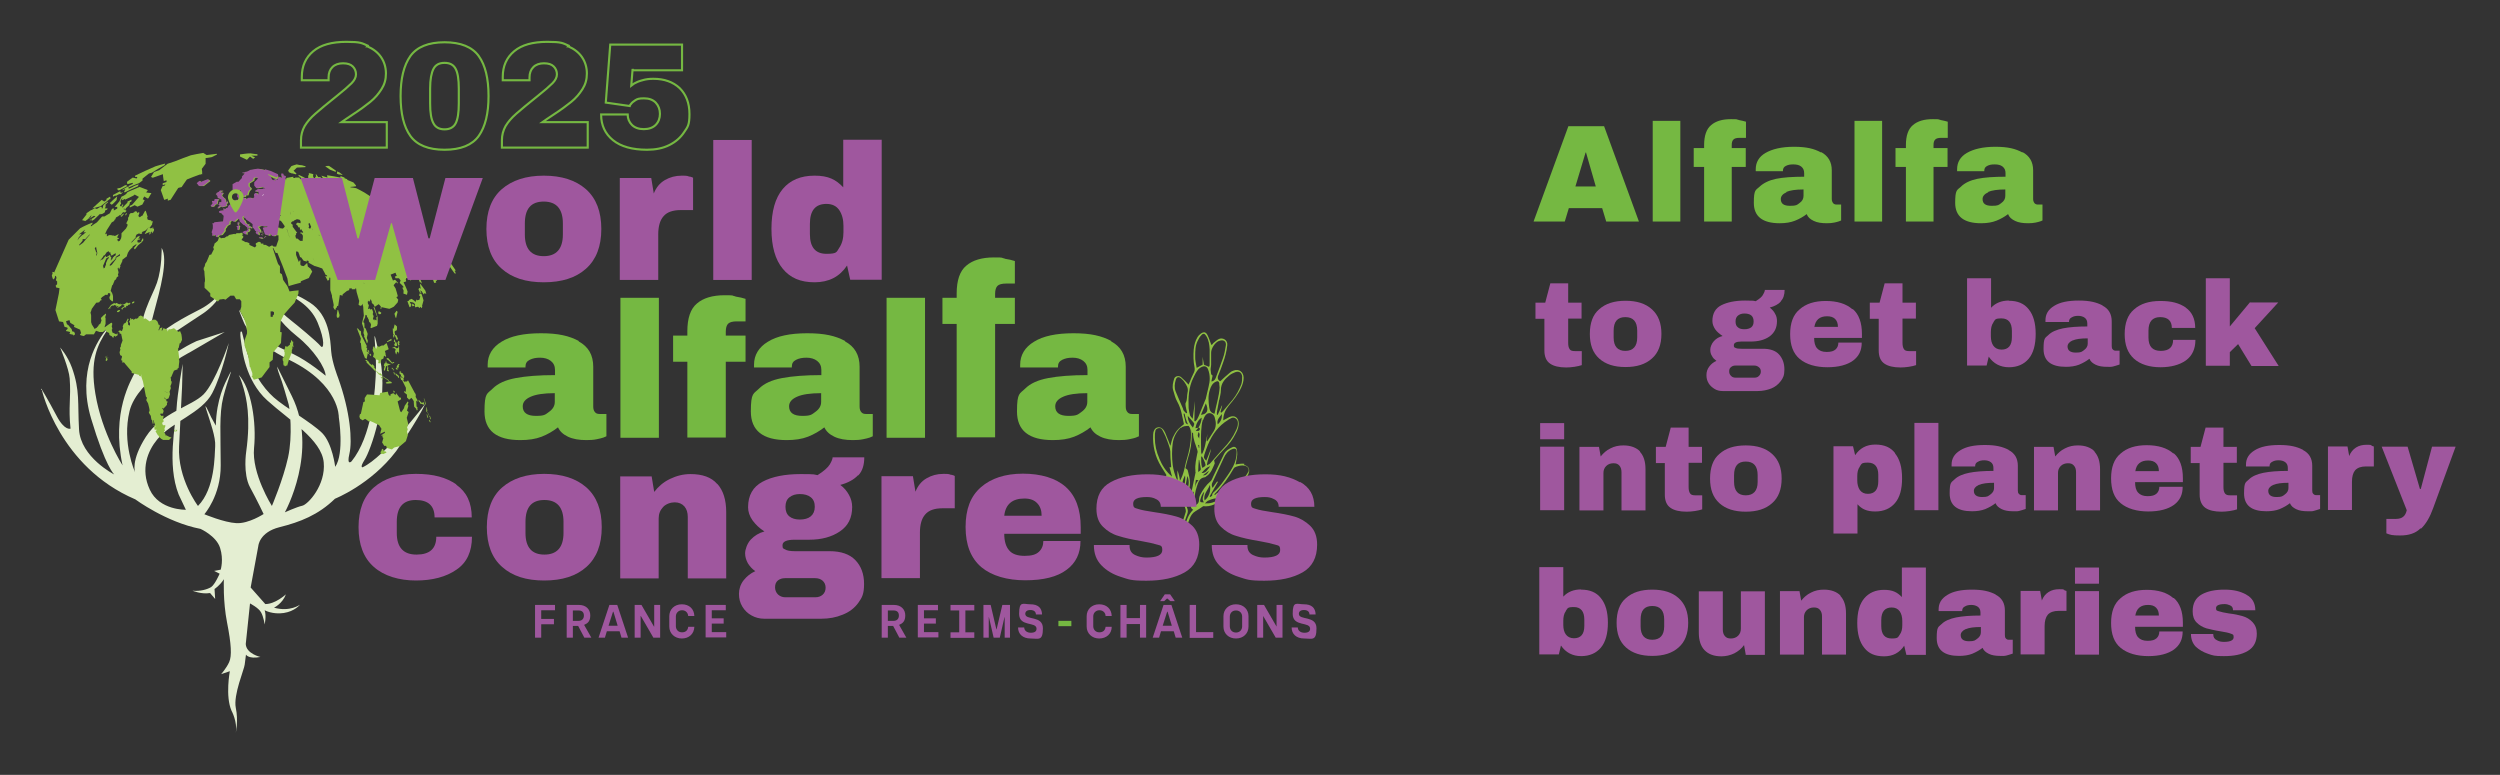 <?xml version="1.0" encoding="UTF-8"?>
<svg id="Calque_1" data-name="Calque 1" xmlns="http://www.w3.org/2000/svg" version="1.1" viewBox="0 0 1177 364.8">
  <rect x="0" y="0" width="1177" height="364.8" fill="#333333" stroke="none"/>
  <defs>
    <style>
      .cls-1 {
        fill: #e4eed2;
      }

      .cls-1, .cls-2, .cls-3, .cls-4, .cls-5 {
        stroke-width: 0px;
      }

      .cls-2 {
        fill: #90c143;
      }

      .cls-3 {
        fill: #9f579e;
      }

      .cls-4 {
        fill: #fff;
      }

      .cls-5 {
        fill: #75b842;
      }

      .cls-6 {
        fill: none;
        stroke: #75b842;
        stroke-miterlimit: 10;
      }
    </style>
  </defs>
  <path class="cls-2" d="M585.9,218.4c-.7-.2-1.6-.1-2.4,0-.6,0-1.2.2-1.8.3.3-1.6.7-3.2.8-4.7,0-.8,0-1.6-.2-2.4-.3-1.1-1.2-1.5-2.2-1-1.5.7-3,1.5-3.8,3.1-1.7,3.5-3.4,7.1-5.1,10.6-.4.8-.7,1.9-1.4,2.4-2,1.7-3.4,3.8-4.6,6-.4.7-.7,1.7-.7,2.5,0,1.8-1,2.5-2.6,3v-1.2c.5-2.7.7-5.5,1.6-8,.6-1.7,1.1-4,3.7-4.3.3,0,.5-.3.8-.5,2.2-1.4,2.9-3.8,3.9-6,0-.3-.2-.9-.3-1.5.9-1,1.8-2.1,2.8-3.2,2.2-2.3,4.5-4.5,6.2-7.3,1.2-2.1,2.5-4.2,2.6-6.7,0-2.9-2-4.3-4.5-3.1-.9.5-1.8,1-2.8,1.5,0-2.8,1-4.9,2.6-6.9,2.2-2.6,4.4-5.3,5.8-8.4.7-1.5,1.2-3,1.2-4.7,0-2.8-2.2-4.4-4.8-3.4-.6.2-1.2.5-1.6.9-1.6,1.3-3.1,2.7-4.6,4.1-1.2-.6-1.5-1.6-.8-3.1.8-1.8,1.4-3.7,2.1-5.6,1-2.7,1.7-5.5,2-8.3.3-2.5-2.3-3.7-3.9-2.9-.9.4-1.6,1.1-2.4,1.7-.5.3-.6,1-1.2,1.1-.6-1.6-1.1-3.2-1.8-4.6-.8-1.6-1.8-1.7-3.2-.7-.6.4-1.1,1-1.5,1.6-1.1,1.8-1.6,3.8-1.8,5.9-.2,2.8-.2,5.6.4,8.4.2,1.1,0,1.9-.5,2.8-.7,1.3-1.2,2.7-1.8,4.1-.2.4-.4.8-.5,1.2-1.2-1.3-2.3-2.5-3.5-3.5-1-.9-2.9-.6-3.3.7-.5,1.7-1,3.5-.5,5.3.6,1.9,1,3.9,2,5.6,1.9,3.4,2.3,7.1,3.1,10.5-1.1,1-2.2,1.7-3,2.7-.9,1-1.6,2.2-2.2,3.5-.5,1.1-.7,2.4-1.2,4-.6-1.7-1.1-2.9-1.6-4.1-.6-1.4-1-3-2.2-4-1.3-1.1-3.1-.7-3.8.7-.3.6-.5,1.3-.5,2-.3,5.4.9,10.5,3.8,15.2.9,1.4,1.7,2.7,2.5,4-.3.4-.5.6-.5.6.8,1.4,1.6,2.6,2.1,3.9.9,2.3,2.2,4.1,4.6,5.1.4.2.8.6.9,1,.7,1.8,1.3,3.6,1.9,5.5,0,.4.2,1,0,1.4-.5,1.7-1.1,3.5-1.7,5.2l.6.9s.5-1.3,1.9-5.4c.3-.9.3-1.7,0-2.5-.2-.4-.3-.9-.5-1.3.7-.2,1.3-.4,2-.6.4-1.8.7-3.5,1.1-5.2,0-.4.3-.7.5-1-.2,1.5-.5,3-.7,4.5,0,.6,0,1.1-.4,1.6-.5,1.1-.4,1.9.7,2.6-2.6,2.8-2.7,4.5-4.1,7.8l.7.9c.7-1.6.5-1.1,1.1-2.7.2-.6.3-.7.6-1.6.6-1.6,1.4-2.9,2.8-3.7,1.2-.7,2.4-1.5,3.7-2.4,3.1.5,7.5-1.3,8.3-3.6-.6-.2-1.3-.4-1.9-.5,3.1-1.7,6.1-3.3,9-5.2,2.2-1.4,4.5-3,5.7-5.5,1.1-2.2.5-4-1.9-4.6l.2-.5h0ZM562.4,230.6c.2-1.5.4-3.1.6-4.7l1.3.2c-1.4,1.3-1.6,2.9-2,4.5h.1ZM564.1,201.4h0c-.4,0-.9.2-1.3.2.4-2.3,1.3-3.9,3-5-.2,1.8-.7,3.3-1.6,4.8h0c.3,0,.8,0,.7.6,0,.3-.3.7-.5.8-.4.2-.8,0-1.5.1.5-.6,1-1.1,1.3-1.6h0q0,.1,0,0ZM564.3,203.4c1,1.2,0,2.2.4,3.1-1-1.2-1-1.4-.4-3.1ZM565.4,195.3c.8-1.8,1.5-3.5,2.3-5.4,1.5,3.2.7,5.1-2.3,5.4ZM566.6,197.5c0-.3.2-.6.3-.9.5-1.1,1.2-2,2.4-2.1,1.3,0,2.3.9,2.6,2.1.7,2.2.8,4.5-.6,6.6-1,1.5-1.9,3-2.9,4.5h-.3c0-1.1.3-2.3.4-3.4-.9,3.2-.9,6.5-2.7,9.7,0-.4-.3-.7-.3-1,0-3.3-.2-6.7,0-10,.2-1.8.2-3.6.8-5.3l.3-.2h0ZM567.3,217.9c.5,1.3.4,1.4-1.2,2.4-.8-1.8-.5-3.6-.6-5.3,0,0,.2,0,.4-.1.5,1,1.1,2,1.5,3.1h0q0-.1,0,0ZM564.1,222.2c0-2.1.2-3.9.3-5.7h.2c.2,1.3.5,2.7.7,4,.2.9-.4,1.2-1.2,1.7ZM566.3,223.8c1-.7,2-1.5,2.9-2.2-.6,1.3-1.3,2.3-2.9,2.2ZM565.7,222.7c1.1-1.2,2-2.6,4.1-3.2-1.3,1.5-1.9,3.3-4.1,3.2ZM578.3,197.6c.4-.2.8-.4,1.1-.6,1.5-1.1,3.6.3,3.4,2.4,0,1.1-.4,2.2-.9,3.2-1.4,3.2-3.4,5.9-5.8,8.4-2.2,2.3-4.2,4.8-6.3,7.1-.3.4-.9.6-1.6,1,.3-3,1.7-5.3,1.9-7.8-.7,1.8-1.4,3.7-2.2,5.6-1.1-1.1-1.3-1.4-.9-2.8.5-1.6,1.1-3.2,1.7-4.7,2-4.8,4.9-8.9,9.5-11.7h0q0-.1,0,0ZM575.3,194.9c0,2.1-.4,3.5-2,4.9-.6-2.2.8-3.3,2-4.9ZM574,188.4c.3-1.6.8-3.2.8-4.8,0-3.1,1.8-5.1,3.9-6.8.8-.7,1.9-1.2,2.9-1.6,1.7-.6,3,.2,3.2,2,0,1.2,0,2.5-.4,3.7-1,2.6-2.3,5.1-4.1,7.3-1.4,1.6-2.8,3.3-4.2,5-.3.4-.7.7-1.1,1.1,0-.1-.3-.2-.4-.3.3-1,.5-2,.8-3h-.2c-.6,1.4-1.2,2.9-1.9,4.3h-.4v-1.2c.3-1.8.7-3.7,1-5.5v-.2h.1ZM574,180.6c0,.6.2,1.2.2,1.9-.3,4.2-1.6,8.2-2.4,12.3-1.7-.4-2.3-1.5-2.5-3-.4-2.8-.6-5.6.3-8.3.5-1.5,1.1-2.9,2.6-3.7,1.1-.6,1.6-.4,1.9.8h0ZM574,160.5c2-.8,3.5.2,3.1,2.3-.3,2-.7,4.1-1.4,6-1,3-2.2,6-3.3,9-.3.8-.7,1.6-2.1,1.8.2-1.1.4-1.9.6-2.8-1-.4-.7-1.5-.9-2.3-.2-.9.2-1.9.2-2.9v-5.6c0-1.9,1.8-4.8,3.7-5.5h.1ZM562.7,167.7c0-2.5,0-5,1.2-7.3.4-.9,1-1.9,1.7-2.6.9-1,1.6-.8,2.3.4,1.2,1.9,1.5,4.1,1.6,6.3,0,2,0,4.1,0,6.2s0,1.2-.3,2c-.8-.3-1.5-.6-2.4-1-.2-1.2-.4-2.4-.6-3.7h0v3.7c-.9.4-1.7.9-2.8,1.5-.3-1.9-.8-3.7-.7-5.4h0q0-.1,0,0ZM561.9,177.7c.6-1.2,1.2-2.5,2-3.5.5-.7,1.3-1.2,2-1.5,1.3-.6,2.4-.1,2.9,1.3,1,2.7.9,5.4.2,8.1-.4,1.7-.8,3.4-1.2,5.1,0,.4-.2.8-.4,1.2-1,2.5-2.1,5.1-3.1,7.6-.4.9-.8,1.8-1.6,2.4,0,0-.3-.1-.4-.2,0-3.1.2-6.3.3-9.4h0c-.3,2.6-.7,5.3-1.1,8.4-.5-.7-1-1.1-1.2-1.6-.3-1.1-.6-2.3-.7-3.5-.2-4.9,0-9.7,2.2-14.2l.2-.2h0ZM561.6,201.3c-1.4-1.6-2.4-3.3-2.4-5.5.9,1,1.8,2,2.7,3.1.5.6.5.7-.3,2.5h0ZM557.1,192.7c-1.3-2.8-2.4-5.6-3.6-8.4-.7-1.8-.5-3.6,0-5.3.4-1.6,1.5-1.9,2.7-.7.5.5,1.1,1,1.5,1.7,1,1.4,1.9,2.9,1.4,4.8-.4,1.6,0,3.3-.9,4.9-.2.4,0,1,0,1.5.2,1,.4,2,.7,3.1l-.4.3c-.5-.6-1.2-1.1-1.5-1.8h0ZM557.3,194.8c0,0,.3,0,.4-.1.2.8.3,1.7.6,2.5.2.8.6,1.6,1,2.6-1.6-.4-1.2-1.7-1.5-2.5s-.4-1.7-.6-2.6h0ZM556,201.5c1-1,2.2-.9,3.6-1,1.1,1.3,1.1,2.7,1.1,4.1,0,3.9-.8,7.7-1.9,11.4-.6,1.8-.9,3.8-1.4,5.6-.4,1.6-1,3.2-1.9,4.8,0-.8-.2-1.7-.4-2.5s-.4-1.6-.8-2.5c0,1.5,0,3,.2,4.4h-.4c-1-2.2-1.7-4.6-2-7-.4-3.4-.4-6.7,0-10,.4-2.9,1.6-5.3,3.7-7.4h.2q0,.1,0,0ZM545.8,215.8c-1.4-3.1-2.1-6.4-2.1-9.8s.2-1.9.2-2.8.6-1.4,1.4-1.6,1.5,0,1.9.8c.5,1,1.1,2,1.5,3,.6,1.3,1,2.7,1.5,4,.5,1.4.9,2.7.8,4.3,0,2.1.3,4.2.4,6.3h-.8c.4,1.5.8,3,1.2,4.4-2.9-2.4-4.7-5.4-6.1-8.7h0q0,.1,0,.1ZM555.6,228.8c-1.2-.2-1.5-1.5-2.3-1.9l-.3.3c.9,1.1,1.7,2.1,2.7,3.2-.9-.2-2.2-1.7-3.9-4.6,1.8.3,3,1.3,3.8,3.1h0ZM551.7,227.7c1.5,1.6,2.7,3,4,4.4-2.4-.4-3.1-2.3-4-4.4ZM556.8,230.6c-.6-2.4,0-4.7,1.1-6.8.4,2.4-.3,4.6-1.1,6.8ZM562.9,222.3c-1,4.6-1.9,9.3-2.9,13.9-.2,0-.3,0-.5.1-.3-.7-.8-1.4-1-2.1,0-.5,0-1.3.2-1.7,2.4-3.6,1.5-7.3.5-11,0-.2-.2-.3-.3-.5-.2-.2-.4-.3-.8-.6.4-1.5.7-3.2,1.2-4.7,1.3-3.8,1.8-7.6,1.8-11.6s0-.2.2-.4c0,0,.4.2.4.3,0,2.8,1.2,5.3,2,7.9.2.6.2,1,0,1.5-.5,2.7-1.2,5.4-.9,8.1v.7h0ZM557.5,232.5c.6-3.2,1-5.9,1.5-8.4,1.2,2.5.8,6-1.5,8.4ZM564.4,210.9c0-.4-.2-.9-.4-1.5.3.2.6.2.6.3,0,.4,0,.8,0,1.2h-.3,0ZM573,226.7c-.7,1-1.4,1.9-2.1,3-.5-.8-.5-1.6-.2-2.3,1.8-4,3.6-7.9,5.5-11.9.8-1.7,1.9-3.2,3.8-4,1.5-.6,2.3-.2,2.2,1.5,0,2.3-.6,4.5-1.6,6.5-.7,1.4-1.6,2.8-2.5,4.1-1.9,2.7-3.7,5.5-6.2,7.7-.6.5-1.3,1-1.2,2,0,.2-.6.4-.9.7,0,0-.2-.2-.3-.3,1.3-2.3,2.6-4.6,3.9-6.8l-.3-.2h-.1ZM565.1,235.3c.4-1.3.7-2.6,1.9-3.9-.3,1.9-1.4,3.5-.2,5.1-1.5.1-2-.2-1.7-1.2h0ZM569.6,228.3c.7,2.4-.5,6-2.5,7.3-.7-3,1.6-4.8,2.5-7.3ZM573.7,235c-1.8,1.6-4,2.1-6.4,2,.4-.4.8-.9,1.3-1.2,3.1-1.3,3.4-1.3,5.1-.8h0ZM587.5,222.4c-.4.9-1,1.7-1.7,2.4-3.3,3.2-7.4,5.3-11.4,7.3-.4.2-.9-.2-1.3,0-.4.2-.7.6-1.1,1,0-.1-.2-.2-.3-.3.2-.3.4-.6.7-.8,3.3-3.4,6-7.2,8.4-11.4.3-.5.7-.7,1.3-.9,1.3-.4,2.6-.8,4-.4,1.6.4,2.2,1.7,1.5,3.2h0q0-.1,0-.1Z"/>
  <path class="cls-1" d="M19.7,183.6s8.2,36.2,44,51.5c0,0,14.6,10.8,30.7,13.9,0,0,7.4,3.3,9.2,8.9,1.8,5.6.3,10.3.3,10.3l-3.1.6,2.6,1.3s-2.2,5.1-4,6.3c-1.8,1.1-5.2,2.1-8.8,1.7,0,0,4.2,1.8,8.3,1.1l2.4,2.8-.3-4.7s2.6-1.7,4.4-4.6c0,0-.5,10.3,1.5,20.4,2,10.2,2.3,15.7,1,18.6s-3.8,5.7-3.8,5.7l4.1-1.4s-2.2,11.8.8,18.6c0,0,2.9,5.3,2,10.4,0,0,1.3-5.7,0-11.8-1.2-6.1,4-18.1,4.2-20.3.3-2.2.6-4.7.6-4.7,0,0,1.2,2.2,6.8,1.1,0,0-6.7-1.5-6.9-6.1l2-19.1s4.1,2.1,5.2,4.2c1.2,2.1,1.7,5.7,1.7,5.7,0,0,.9-4,0-6.7,0,0,3.7,2.1,9,1.3,5.2-.8,7.6-3.9,7.6-3.9,0,0-4.7,3.5-12.2,1.4,0,0,4-1.9,5.6-6.3,0,0-4.9,4.6-9.7,4.6l-6.9-7.8,3.6-19.5s.4-6.5,10-8.9c9.6-2.4,18.2-5.7,26.1-13.4,0,0,16.9-6.7,28.8-22.4,0,0,9.5-13.4,13.8-22.4,0,0-19.2,25.2-29.6,30,0,0-1.5.3,1-3.6s11.5-27.4,7.2-47.6c-4.4-20.3-1.8-7.1-1.9,3.9s-2,32.8-11.5,44.5c0,0-2.4,2.4-1-3.6s.5-19.6-5.4-35.9c0,0-2.8-7.1-3.2-12.4-.4-5.3-.8-17-10.1-22.9-5.7-3.6-8.5-4.4-8.5-4.4,0,0-5.1-1.6-3.5-.6,3.6,2.3,12,5.6,15.7,14.4,3.7,8.8,2.9,13,1.4,11.1-1.7-2.1-11.5-10.2-13.6-11.8-2.2-1.7-9.3-7.5-11.4-13.8,0,0-1.4-4.7-.5.5,1.2,6.7,6.5,14.2,14.4,20.5s13.4,14.8,13.5,18.6c0,0-7.9-6.7-15.2-10.2s-18.9-8.5-23.6-17.4c-4.6-8.9.5,3,.5,3,0,0,3.4,8.4,21.5,17.3,23.5,11.6,23,26.8,23,26.8,0,0,2.7,17.1-1.7,23.4,0,0-1.3-11-6.1-15.9-4.9-4.9-17.7-12.2-22.8-16.8s-10.6-12-13.6-25.2l-1.4-5.6c-1.7-1.9,0,7.2,0,7.2,0,0,1.4,15.6,11.9,25,10.5,9.5,25.6,18.5,26.6,29.2s-7.4,19.8-10.1,20.4-8.2,3.1-8.2,3.1c0,0,16.1-28.9,3.3-54.7l-6.9-13.9s0,1.2,1.1,4c1.2,2.8,3.8,12,4.3,13.8s2,14.6-.3,25-7.6,22.8-7.6,22.8c0,0-9.6-15.2-8.4-27.3s-1.3-28.1-7.2-34.4c0,0,1.1,2,2.3,6.4s3.5,13.1,1.2,29.8c0,0-1.6,10.3,1.8,16.7,3.5,6.4,6.4,12.6,6.4,12.6,0,0-7,4.6-12.8,4.3s-15.1-4.2-15.1-4.2c0,0,7.8-8.8,7.7-23,0-14.2-.8-24.2,1.2-32.1,2.1-8.4,5.5-16,2.4-9.8-1.6,3.3-5.6,10.4-5.9,23.2l-2.2-4s-4-8.9-2.2-3.3c1.8,5.6,4.4,12.8,4.1,17s0,19.9-8.1,28.1c0,0-9.7-12.8-8.9-28.1.8-15.3,1.4-27.8,1.4-27.8l.3-11s-2.5,13.7-2.9,21.2-4.6,26.1,1,40.3l3.4,7.2s-12.5.3-17-9.5c-4.5-9.7-.9-18.3,3.5-23.6,6.8-8.3,21-12.4,25.9-21.8,4.9-9.5,7.8-23.6,7.8-23.6,0,0-6.3,18.6-11.9,24.2s-19.8,8.5-27.1,19.9-5.1,16.8-5.1,16.8c0,0-6.3-13.9-2.6-28.9,3.7-15,28.5-27.7,28.5-27.7l16.3-9.5-12.7,4.1c-.4.1-.8.3-1.2.5-10.1,4.7-23.6,15.3-23.6,15.3,0,0,3.6-11.1,14.1-19.9l13.3-8.8s5.4-3.5,8.2-8.7c.2-.3-.2-.6-.4-.4-1.7,1.8-5,5-9.1,7.1-6.1,3.2-18.7,9.3-23.7,16.6,0,0-1.2-4.5,1.8-15.1,2.9-10.6,6.8-24.9,3.6-30.3,0,0,.2,9.4-2.2,16.4-2.4,7-8.5,15.1-8.4,31.9,0,0,.3,6-1.8,10-2,4-11.4,19.1-6,44.1,0,0-9.7-15-12.8-33.7-2.6-15.6.8-22.9,5.6-30,0,0,3.9-5.7-.2-.6s-14.2,19.5-7.4,42.3,10.9,26.3,10.9,26.3c0,0-15.9-8.1-16.6-21.3-.7-12.6.5-18.2-3.3-28.9-2.1-5.8-5.6-9.6-5.6-9.6,0,0,4.2,10,4.5,14.6.7,9.1-.7,13.2.4,23.6,0,0-2.8,1.2-6.6-6.1-4.1-7.8-7.2-12.8-7.2-12.8v.7h0Z"/>
  <g>
    <path class="cls-2" d="M198.1,133.9c-.2-.1-.3-.2-.4-.3.1,1,.2,1.4.4,2.4-.2-.2-.4-.3-.6-.5-.2.2-.3.3-.5.6.3.7.4,1,.7,1.7h.7c-.3-.4-.4-.7-.7-1.1.3.2.5.2.8.4.4.6.6,1,1,1.6,0-.3.1-.4.2-.6.4,0,.6.1,1,.2-.2-.6-.3-.8-.4-1.4-.7-1-1.4-1.9-2.1-2.9h-.1q0-.1,0,0Z"/>
    <path class="cls-2" d="M198,144.6c.2.2.3.3.6.5,0-.3.1-.4.2-.7,0-.1,0-.3-.1-.4.3-1,.4-1.6.7-2.6-.3-1-.6-2.1-1-3.1-.3,0-.5,0-.8-.2-.1.4-.2.6-.3,1,.3.2.4.3.6.5-.2.6-.3.9-.4,1.5-.5.1-.8.2-1.3.3,0-.2-.1-.3-.2-.5-.1.5-.2.8-.4,1.3-.2-.2-.3-.4-.5-.6-.5-.4-.8-.5-1.3-.9-.5.2-.7.3-1.2.5,0,.2,0,.3-.1.4-.3,0-.4.1-.7.2.3.9.7,1.9,1,2.8.2,0,.3,0,.5-.1.1-.5.2-.7.3-1.1-.3-.5-.4-.8-.7-1.3.6.1,1,.2,1.6.3.3.3.5.4.9.7,0,.2,0,.3-.2.6.1.4.2.6.3,1,.5-.1.8-.2,1.3-.3.3.3.5.4.8.7,0-.2.1-.4.2-.6h.2q0,.1,0,.1Z"/>
    <path class="cls-2" d="M194,142.7c0,.1,0,.3-.1.4v.9l.3.3c0-.2,0-.3.1-.5l.3.3c.2,0,.3,0,.4-.1,0-.3-.1-.4-.2-.6-.2-.1-.2-.2-.4-.3v.3l-.3-.3v-.2s-.1,0-.2-.1h.1q0-.1,0,0Z"/>
    <path class="cls-2" d="M158.9,145.9c-.2,1-.2,1.6-.4,2.6,0,.5.1.7.2,1.1.4,0,.6-.1,1-.2,0-.4,0-.6.2-1-.3-1-.4-1.4-.7-2.4-.1,0-.2,0-.4-.2h.1q0,.1,0,0Z"/>
    <path class="cls-2" d="M184.9,154.5c0,1.1.1,1.6.2,2.7.4.4.6.6.9,1,.3.7.5,1.1.8,1.9.2-.2.3-.3.6-.5-.3-.7-.4-1-.7-1.7-.3-.1-.4-.2-.7-.3,0-.5-.1-.7-.2-1.1,0-.4.1-.5.2-.9.1.1.2.2.4.3.2-.3.3-.5.5-.8v-1.4c-.4-.4-.6-.6-1.1-1-.2.8-.3,1.2-.5,2.1-.1,0-.2-.1-.3-.2h-.1q0-.1,0-.1Z"/>
    <path class="cls-2" d="M185.2,158.8c.1,0,.2.1.3.2,0-.3.1-.5.2-.9-.3-.3-.4-.5-.7-.8,0,.6.1.9.2,1.4h0Z"/>
    <path class="cls-2" d="M185.5,161.8c.2.5.3.7.4,1.2.4,0,.6-.1,1.1-.2-.1-.6-.2-.9-.3-1.6-.1,0-.3,0-.4.1-.2-.7-.3-1-.6-1.7-.1.5-.2.7-.3,1.2.3.2.4.3.6.5,0,.3-.1.4-.2.7-.2-.1-.3-.2-.4-.3h.1q0,.1,0,.1Z"/>
    <path class="cls-2" d="M187.9,160.7c-.2-.1-.3-.2-.6-.3,0,.3.1.4.2.7-.1,0-.3,0-.4.1.2.6.2.9.4,1.5l.6-.3c0-.2-.1-.3-.2-.6,0-.2,0-.4.2-.6,0-.3-.1-.4-.2-.6h0Z"/>
    <path class="cls-2" d="M184.9,164c.2,0,.3-.1.5-.2.4.3.6.4.9.7-.1.4-.2.6-.3,1,.2.5.2.7.4,1.2l.2.2c.2-.6.2-.9.4-1.4.2.2.3.3.6.4,0,.3-.1.5-.2.8.2-.3.3-.5.5-.8v-2.7c-.2,0-.3-.1-.4-.2v.8c-.3,0-.4.1-.7.2-.4-.3-.6-.4-1-.7-.4.2-.7.3-1.1.4l.2.2h0q0,.1,0,.1Z"/>
    <path class="cls-2" d="M182.2,160.7v.4c.7-.3,1.4-.6,2.2-.9,0-.3-.1-.4-.2-.7-.7.4-1.3.8-1.9,1.2h-.1Z"/>
    <path class="cls-2" d="M185.4,184.8h.4c0-.1,0-.3.1-.4-.3-.2-.4-.4-.7-.6v.3c0,.3.1.5.2.8h0Z"/>
    <path class="cls-2" d="M191.6,193.3c.3-.9.4-1.4.7-2.3-.1-.1-.2-.2-.4-.3.2-.5.2-.8.4-1.3-.2-.2-.3-.2-.4-.4-.6.9-.8,1.3-1.4,2.1-.1.4-.2.6-.3,1.1-.5.8-.8,1.1-1.3,1.9l-.5-.5c-.4-1.5-.8-3-1.2-4.6.6-.4.9-.6,1.6-1,0-.3,0-.5-.1-.8h-.6c-.5-.7-1.1-1.4-1.6-2.1-.1.3-.2.5-.3.9-.4-.3-.6-.5-1-.9-.5.2-.8.3-1.3.5,0,.4-.1.5-.2.9-.3-.2-.4-.3-.7-.6-.2-.6-.3-.9-.4-1.5-1.2.2-2.4.4-3.6.6-.1.5-.2.7-.3,1.1-2-.2-4-.3-5.9-.4-.4.7-.6,1-1.1,1.7,0,.6,0,.9.1,1.6-.3.1-.4.2-.7.3-.4,1.8-.8,3.7-1.2,5.5-.2.1-.3.2-.5.3,0,.4-.1.6-.2,1,.1.4.2.6.3,1,.5.3.7.5,1.2.8.5-.3.7-.4,1.2-.7.6.4,1.2.8,1.8,1.3.3-.1.4-.2.6-.3,1.4.6,2.8,1.3,4.2,2,.4.7.6,1,1.1,1.7-.3.9-.4,1.4-.6,2.3.1,0,.2,0,.3-.1.6-.3,1.3-.6,1.9-.9v.6c-.6.4-1,.6-1.6,1,0,.1,0,.3.1.4.3,0,.5-.1.8-.2-.2.3-.4.4-.6.7.2.2.3.3.6.5-.2.8-.4,1.3-.6,2.1.4.6.6,1,1,1.6h.9c.1.4.2.6.3,1,.8.2,1.6.5,2.4.7.4-.3.6-.5,1.1-.9,1-.3,1.9-.5,2.9-.8.9-.8,1.8-1.5,2.6-2.2.3-.9.6-1.9.9-2.8-.1-.7-.2-1-.4-1.7.2-.5.3-.8.4-1.3l-.4-.4c.2-.7.4-1.1.6-1.9-.3-1.2-.4-1.7-.7-2.9.4-1.1.5-1.6.9-2.7-.4-.3-.5-.5-.9-.8h.1q0,.1,0,0Z"/>
    <path class="cls-2" d="M180.8,212.5c-.2-.5-.3-.7-.5-1.2-.2,0-.3.1-.5.2-.1.4-.2.6-.3,1h-.2c0,.3-.1.5-.2.8.2.2.3.3.6.5.2,0,.3-.1.5-.2l.2.2c.6-.3.9-.4,1.5-.7,0-.2,0-.3-.2-.5-.4,0-.5-.1-.9-.2h0q0,.1,0,0Z"/>
    <path class="cls-2" d="M199.2,189.7l-.2-.2c-.2,0-.2.1-.4.2l-1.5-1.5v.7l.6.6c0,.2,0,.3.1.5.5.1.7.2,1.2.3l.4.4c.2-.5.2-.7.4-1.1l-.4-.4c0,.2,0,.3-.2.5h0Z"/>
    <path class="cls-2" d="M199.5,187.6c.3.8.4,1.3.7,2.1,0,.2-.1.4-.2.6,0,.1.1.2.2.3.1-.3.2-.4.3-.7-.4-1-.5-1.5-.9-2.5v.3h-.1Z"/>
    <path class="cls-2" d="M201.2,193.4c-.1-.6-.2-1-.3-1.6,0,0-.1,0-.2-.1v2l.3.3c0-.2.1-.4.2-.6h0Z"/>
    <path class="cls-2" d="M201.4,193.8c0,.1,0,.2-.1.3.1.4.2.6.3,1.1.1.2.2.2.4.4v-.2l-.3-.3c-.1-.5-.2-.8-.3-1.3h0Z"/>
    <path class="cls-2" d="M202.1,195.8v.2c.1.1.2.2.3.4v.9l.2.2c0-.2,0-.3.2-.5-.1-.4-.2-.6-.3-1l-.3-.3h-.1q0,.1,0,.1Z"/>
    <path class="cls-2" d="M200.9,195.3c.1.5.2.7.3,1.2l.3.3c0-.1,0-.2.1-.3-.2-.6-.4-1-.6-1.6,0,.2,0,.3-.2.5h.1q0-.1,0,0Z"/>
    <path class="cls-2" d="M202,198.2l.7.7v-.3c-.2-.4-.3-.6-.6-1,0,.2-.1.3-.2.5h.1Z"/>
    <path class="cls-2" d="M196.5,192.2c0-.1,0-.2.1-.4-.2-.2-.3-.3-.5-.4,0-1.1-.1-1.7-.2-2.8l.6.6v-.9c-.3-.6-.5-.9-.8-1.4,0-.4,0-.5.1-.9-.1-.3-.2-.5-.3-.8,0,0-.1,0-.2-.2-.5-.9-1-1.9-1.5-2.8-.5-1-1.1-2-1.6-3-.2,0-.3,0-.5.1,0,.2,0,.3-.1.5l-.3-.3c-.3,0-.5.2-.8.3-.2-.2-.3-.3-.6-.5,0-.3.1-.5.2-.8l-.2-.2c.1-.3.2-.4.4-.7v-.8c-.2-.1-.3-.2-.4-.4,0-.1,0-.2-.1-.4-.2-.2-.3-.3-.5-.4h-.3c-.4-.3-.6-.5-.9-.8v1.1c.3.2.4.4.7.6,0,.2,0,.3-.1.5.3.3.5.4.8.7,0,.1,0,.2-.1.3-.4-.3-.6-.5-1-.8v.2c.2.7.3,1,.5,1.6.1,0,.2-.1.3-.2.6,1.3,1.3,2.5,1.9,3.8,0,.8,0,1.2-.1,2l-.5-.5c-.1.2-.2.3-.3.5.5.5.8.7,1.4,1.2v1.3c.2.2.2.3.4.4.3.3.4.4.6.7.4-.3.6-.5,1.1-.9.5.6.7.9,1.1,1.6,0,1.1.1,1.6.2,2.6l.9.9c.1.4.2.6.4.9l.3-.3c0-.4-.1-.7-.2-1.1l-.3-.3.4.6h0Z"/>
    <path class="cls-2" d="M103.3,94.2l-.4-.4h-.7c-.4,0-.5,0-.9,0v.5c0,.2-.2.2-.3.4-.4,0-.6,0-.9,0v.6c0,0,.2.2.4.3-.4.6-.6.9-1.1,1.4.2.2.3.3.5.4.4,0,.7,0,1.1-.2.3-.4.4-.6.7-1h.8c0-.4,0-.6.2-1v-.6s0,0,.2-.2c.2-.3.3-.4.5-.6,0,0,0,.2,0,.2Z"/>
    <path class="cls-2" d="M102.7,92.5v.6h0c0,0,.2,0,.3.2,0,0,0,0,0-.2v.3h.3c0-.2.2-.2.3-.4,0,0,0,0,.2.2,0,.2-.2.2-.3.4l.2.2h.8c0,.3,0,.5,0,.8v.7c-.4,0-.6,0-1,0,0,.2,0,.3,0,.4v.6h-.4v.3h.4c.2,0,.3,0,.5,0,.3,0,.4,0,.7-.2,0,.2-.2.3-.4.4h-.7c-.4.5-.6.8-1,1.3h.3c.3-.2.5-.3.8-.4,0-.2.2-.2.3-.4h.4l.3.3c.7-.2,1.3-.3,2-.5.2-.2.3-.3.4-.6h-.4c.3-.4.4-.7.7-1.1,0-.2,0-.4-.2-.6l-.3.3h-.6c0-.2.2-.3.3-.5-.3-.5-.4-.7-.6-1.2h-.2l-.5-.5-.6-.6v-.4c.2-.3.4-.5.6-.8v-.3c-.5,0-.8,0-1.3,0,.2-.3.3-.4.5-.7v-.3h-.7c-.2.3-.3.4-.6.7h-.5v.8c0,0,0,.2-.2.3v.6h0Z"/>
    <path class="cls-2" d="M102.1,91.4s0,0-.2,0c0,.3.2.4.3.7,0-.2,0-.4.2-.6s.3-.3.5-.6h-.7v.4h-.1Z"/>
    <path class="cls-2" d="M105,90.2c0-.2,0-.3.2-.4h-.5v.4h.3Z"/>
    <path class="cls-2" d="M116.2,75.3c.6-.6.9-.9,1.5-1.6.6.4.9.7,1.5,1.1.4-.3.5-.4.9-.7-.7-.3-1.1-.5-1.8-.8h2.9v-.7c-1.1,0-2.2-.3-3.3-.4-1.6,0-3.3.3-4.9.5v1c1.1.5,2.1,1,3.2,1.5,0,0,0,0,0,0Z"/>
    <path class="cls-2" d="M112.1,105.6c0,.2,0,.3.2.5h.2v-.5h.2v-1h-.2v.3h-.4s0,.7,0,.7Z"/>
    <path class="cls-2" d="M111.8,106.8l.3.3v1.2h.4v-.2h.4v-1.1l.2-.2c0-.3,0-.4-.2-.6h-.4l-.3.3h-.4v.3h0Z"/>
    <path class="cls-2" d="M122.2,111.8v.4h.6c0,0,.2,0,.3.2h.9v-.3h-.3v-.2h-1.5Z"/>
    <path class="cls-2" d="M123.6,110.4h-.4v.3h.4v-.3Z"/>
    <path class="cls-2" d="M122.9,110.7h-.2c0,0,.2,0,.2,0h0Z"/>
    <path class="cls-2" d="M124.6,111.6v.5h.2v-.5h-.2Z"/>
    <path class="cls-2" d="M124.1,109.9h-.2v.3h.2v-.3Z"/>
    <path class="cls-2" d="M123.7,109.4h.2v-.4h-.2v.4Z"/>
    <path class="cls-2" d="M123.7,110.8h.2v-.2h-.2v.2Z"/>
    <path class="cls-2" d="M125,111.2v.4h.3v-.4h-.3Z"/>
    <path class="cls-2" d="M137.5,81.6c.6.2,1.3.3,1.9.5,0-.2,0-.3.2-.4-.6-.5-.9-.8-1.4-1.3.6-.6,1-.9,1.6-1.5,1.3,0,2.6-.2,4-.2v-.5c-.6,0-.9-.2-1.6-.4h-.1c-.8,0-1.6-.2-2.4-.4-.8.2-1.7.5-2.5.8-.5.7-1,1.3-1.5,2,.1.3.2.5.3.9.6.2.9.4,1.5.6h0Z"/>
    <path class="cls-2" d="M158.1,81v-.7c-1.1-.7-2.1-1.5-3.2-2.2-.7,0-1.1,0-1.8.2.8.5,1.5,1.1,2.3,1.6.9.3,1.7.7,2.6,1h.1q0,0,0,0Z"/>
    <path class="cls-2" d="M161.2,82.5v-.3c-.6-.4-.9-.7-1.5-1.1-.4-.2-.6-.2-1-.4,0,.4,0,.7-.1,1.1.3,0,.5.2.8.3.7,0,1.1.2,1.8.3h0Z"/>
    <path class="cls-2" d="M181.1,94.7c.8.4,1.7.8,2.5,1.1v-.4c-1.4-.9-2.8-1.9-4.2-2.7v.7c.6.6,1,.8,1.6,1.4h.1q0,0,0,0Z"/>
    <path class="cls-2" d="M187,97.6c-.8-.5-1.7-1-2.5-1.6v.3c.8.6,1.7,1.2,2.5,1.8,0-.2,0-.3.1-.5,0,0-.1,0-.1,0Z"/>
    <path class="cls-2" d="M182.9,96.6c.6.5,1.2.9,1.8,1.4v-.3c-.6-.6-1.2-1.1-1.8-1.7,0,.2,0,.3-.1.5h.1Z"/>
    <path class="cls-2" d="M206.6,115.7c0,0,0-.2.1-.4-.4-.4-.7-.7-1.1-1.1-.3,0-.5-.2-.9-.4.2.4.3.5.4.9.6.4.8.5,1.4.9h.1Z"/>
    <path class="cls-2" d="M195.8,124.7v.7c.3.5.4.7.7,1.2,0,.2,0,.3-.1.4.3,1,.4,1.4.6,2.4.1.4.2.6.3,1,0,.5,0,.8-.1,1.3.2.5.3.8.5,1.3.1,0,.2.1.3.2v-.6c.2.3.3.5.5.8h.2c-.4-1-.7-1.5-1.1-2.5v-1.6c.2.2.3.2.5.4.1.4.2.6.3.9h.2c-1-2.8-2-5.5-3-8.2h-.3c.1.4.2.6.3.9-.1,0-.2,0-.3.2.2.4.2.6.4,1v.2q.1,0,.1,0Z"/>
    <path class="cls-2" d="M210.8,124.6c.2,0,.3.2.6.4.9,1.2,1.7,2.5,2.6,3.7.3,0,.4,0,.7.1-.3-.5-.4-.8-.7-1.3.2,0,.3,0,.4.3v-.7c-.7-1-1.3-1.9-2-2.9-.5-.4-.7-.6-1.1-1-2.3-2.8-4.6-5.5-6.9-8.2-.9-.9-1.8-1.7-2.7-2.5.2.4.3.6.5,1h-.3c-.5-.7-1.1-1.4-1.6-2.1-1.6-1.2-3.1-2.4-4.7-3.5-.2-.4-.2-.6-.4-.9-1.2-.9-2.4-1.7-3.6-2.6-.8-.8-1.7-1.6-2.5-2.4v-.3c-1.8-1.3-3.5-2.6-5.3-3.9,0,.5,0,.7.1,1.2-1.3-.9-2.5-1.8-3.8-2.7,0,.4-.1.5-.2.9-1-1.4-2-2.7-3-4.1-.9-.5-1.7-.9-2.6-1.3v.6c-.9-.6-1.9-1.2-2.8-1.8-1.3-.7-2.5-1.4-3.8-2-.9-.2-1.8-.3-2.7-.4v-.2c.9,0,1.7-.2,2.6-.3v-.4c-.5-.6-.7-.8-1.2-1.4-1-.4-1.9-.8-2.9-1.2v-.3c-.5-.2-.8-.3-1.3-.5v-.3c-.6-.2-1.2-.5-1.9-.7v.7c-2.1-.4-4.2-.8-6.3-1.1,0,.5.1.7.2,1.1-1-.3-2-.6-2.9-.9.3.4.4.7.7,1.1-.1,0-.2,0-.3.2-.4-.2-.6-.3-.9-.6h-1c-.4-.5-.5-.8-.9-1.3h-.3c.1.4.2.6.3,1-.2,0-.3.2-.6.3.4.9.6,1.3,1,2.1.7.3,1.1.4,1.8.7.3.5.4.8.7,1.3h-.2c-.3-.4-.4-.6-.7-1-.4,0-.5-.2-.9-.3-.3.7-.5,1-.9,1.7-.3-.2-.4-.3-.7-.5.3-.5.4-.8.7-1.3-.3-.3-.5-.4-.8-.7-.2-.7-.3-1-.5-1.6-.2-.3-.3-.4-.4-.7,0-.5,0-.7.1-1.1-.7-.2-1.4-.4-2.1-.5v.9c-.1,0-.2.2-.3.3v1.1c.7.5,1,.8,1.7,1.3-.1.2-.2.3-.3.6-.7-.5-1.4-1-2.1-1.5-1.2-.7-2.5-1.3-3.8-1.9,0,.2,0,.3-.1.5.6.5.9.7,1.6,1.2-.3.2-.5.3-.8.4-.1-.3-.2-.5-.3-.8-.7,0-1.1,0-1.9,0-.1,0-.2,0-.3.2-.3,0-.4,0-.7,0v-.6c-1.1.2-2.2.4-3.3.6v.6c-.4,0-.6,0-1-.2-.2-.2-.2-.3-.4-.5v-.5h.5c-.2-.2-.3-.4-.4-.6-.4,0-.6,0-.9,0v1c.2,0,.3.2.5.3,0,.3-.1.4-.2.7-.4-.2-.6-.3-1.1-.5-.4.3-.7.4-1.1.7.2.3.2.5.4.8-.7-.3-1.4-.5-2.1-.8,0,.2,0,.3-.1.4.4.2.5.2.9.4v.4c-.6-.2-1.2-.5-1.8-.7,0-.5,0-.7-.2-1.2-.5-.4-.8-.6-1.4-.9v-.3c1.3.5,2.7,1,4,1.6l.8-.8c0-.3-.1-.5-.2-.8-1.1-.5-2.2-1-3.3-1.5-.9-.3-1.8-.5-2.7-.8h0c-.2,0-.4.2-.6.2.2,0,.3,0,.6-.2v-.5c-1-.2-2-.4-3-.6-1.2.2-2.4.4-3.6.6-.7.4-1.1.6-1.8,1v-.4c-.3.3-.5.4-.9.6h-1v.3h1v.3c-.5.5-.7.8-1.2,1.3v.7c-.6.6-1.1,1.2-1.7,1.9h-.4v-.3c-.8.4-1.5.8-2.3,1.3v2.9c.6.4.9.6,1.4.9.7-.4,1-.7,1.7-1.1h.5c.4.9.6,1.2,1,2,0,.2,0,.3,0,.5-.3,0-.5.2-.8.3v.7h.8v-.3h1.2v-.7h1.1c.2-.8.3-1.2.6-1.9.4-.4.6-.6,1-1.1v-.2c-.4-.4-.6-.7-1-1.1v-1.3c.6-.4,1.3-.8,1.9-1.2l.5-.5-.3-.3.7-.7h1.5v.6c-.6.7-1,1-1.6,1.6v1.6c.4.5.6.7,1,1.2.9-.2,1.8-.3,2.7-.5,0,0,.2,0,.3-.2h0c0,.3.2.4.4.5h.7v.3h-.6c-.3,0-.4.2-.6.3h0c-.7,0-1.5,0-2.2,0-.4.2-.5.3-.9.6-.2,0-.3.2-.5.3,0,0,0,.2.2.3.2,0,.3,0,.6,0,0,0,0-.2.2-.3l.3.3h.4v1.3h-.5c-.2-.2-.3-.4-.5-.6h-.6l-.5.5v1h0c0,0,0,.2.2.3l-.2.2-.5.5h0c0,0-.8,0-.8,0v-.3h-1.3c-.5.3-.8.4-1.3.7h0c-.2-.3-.4-.4-.6-.7h-.6c-.2.2-.3.3-.4.5h-.7c0,0-.2-.2-.3-.4l-.3-.3v-.4c.3-.3.4-.5.7-.8l-.2-.2-.3-.3.3-.3v-.3h-.4c-.2.2-.2.3-.4.5h-.4c-.2.2-.3.3-.4.5v1.1l.5.5v.9h-.2v.3h-.4v-.3h-.6v.3h-.8c-.3.2-.4.3-.7.5v.5c-.4.3-.6.5-1.1.8-.2,0-.2.2-.4.3-.2.2-.3.3-.6.5v.6c-.4.2-.6.3-1,.4v.5h-.8v-.4c-.2,0-.3,0-.6.2,0,0,0,.2.2.3v.5c-.3,0-.5,0-.8.2,0,0,0-.2-.2-.3-.4.2-.6.3-1.1.5,0,.3,0,.4.2.7.5,0,.8.2,1.2.3v.3l.8.8c0,1-.2,1.5-.3,2.5v.2c-.3,0-.4,0-.6,0-.9,0-1.9.2-2.8.3-.2,0-.4,0-.6,0-.2.2-.2.3-.4.5h-.5c0,0,0,.2-.2.3l.3.3v1.8c-.2.8-.4,1.2-.6,1.9l.3.3v1.4c.4-.2.5-.3.9-.5h.5l.3.3v.5c.2,0,.3.2.5.3.3-.4.5-.6.8-1,.6,0,.8,0,1.4-.2.5-.7.8-1.1,1.4-1.8v-1c.3-.4.5-.6.8-1v-.3c.6-.4.9-.6,1.5-.9v-1.1c.3-.2.4-.3.7-.5.5,0,.7.2,1.2.4h.5l.8-.8c.2-.2.4-.3.6-.6.3.2.5.2.9.4,0,.4,0,.6.2,1,.6.5,1.2,1.1,1.8,1.6h.3c.5.4.7.7,1.2,1.1h.2c0,.4,0,.6.2,1,0,.2-.2.3-.3.6-.5,0-.8,0-1.3.2l-.2.2c0,0-.2,0-.4,0,0,.2-.2.2-.3.4.6.4,1.2.7,1.8,1.1,0-.2,0-.3.2-.4,0-.2,0-.3-.2-.4,0-.2.2-.4.3-.6,0,0,.2,0,.4.2.3-.4.4-.5.7-.9v-.5c-.2,0-.3-.2-.5-.3,0-.2.2-.4.4-.6.3.2.5.3.9.6,0-.2,0-.3.2-.5-.7-.4-1-.7-1.7-1.1l.3-.3s0,0,0-.2h-.8l-.7-.7c0-.4-.2-.6-.3-.9-.4-.3-.5-.5-.9-.8,0-.2,0-.3,0-.5,0-.2,0-.3-.2-.5.3,0,.5-.2.8-.3h.2v.3h0c0,0,0,.2-.2.3.3.2.4.4.7.6,0-.2,0-.3.2-.5,0,.4,0,.6.2.9.8.5,1.6,1,2.4,1.6l.3.3c0,0,.2,0,.3.2v1.6c.3.3.4.4.7.6h0c.2.4.3.6.6,1.1.2,0,.3,0,.5,0,0,.2-.2.3-.3.5,0,.3,0,.4.2.6s.2.3.3.4v-.3c0,.2.2.2.3.4l.2-.2c0,.2,0,.3.2.5l.2-.2c0-.3,0-.4-.2-.7l.2-.2c-.3-.3-.4-.4-.7-.6,0,0,0,0,.2-.2.4.3.6.5.9.8v-.5c.3.2.5.2.8.4v-.2c-.2-.2-.3-.2-.6-.4,0-.2,0-.3,0-.5-.4-.6-.6-.9-1-1.6.5-.2.8-.3,1.3-.5.4,0,.6,0,1.1.2h1.8c0,0,.2,0,.3.2l-.3.3c-.5,0-.7,0-1.2,0-.3,0-.4.2-.7.3.2.5.2.8.4,1.3.3.8.4,1.1.7,1.9h1c0,.2.2.3.3.4h.7v-.7h.6c.3.4.4.5.7.9.4,0,.6,0,1,0l.4-.4c.4,0,.6,0,1,0v2.1c-.2.6-.3.8-.5,1.4-.2.7-.4,1.1-.6,1.8h0c-.5,0-.7,0-1.2,0-.3-.2-.4-.4-.7-.6-.6.3-.9.4-1.4.7-.6-.4-1-.5-1.6-.9h-1.1v-.6h-1.2v-.5c-.3-.2-.5-.3-.9-.4-.6.3-.9.4-1.5.8v.5c0,.2.2.4.3.6-.3.3-.4.5-.7.8-.9-.4-1.8-.8-2.6-1.2v-.8c-.5-.2-.7-.3-1.2-.5h-.6c-.4-.2-.5-.3-.9-.5h0c-.3-.2-.5-.3-.9-.4v-.4c.3-.4.4-.5.7-.9v-.7h-.4v-.5c0-.2.2-.3.4-.4v-.3c-.2,0-.3,0-.5.2v-.5h-.6c0,0-.2,0-.3.2h-1.7c-.3.2-.4.3-.7.5,0,0-.2,0-.3-.2-.8.2-1.6.3-2.5.5-.3.3-.5.4-.8.7h-.4c-.4.3-.6.4-1,.7h0c-.7,0-1,0-1.7.2-.2-.2-.3-.3-.4-.5h-.5c-.2.7-.3,1-.6,1.7-.6.6-1,.8-1.6,1.4v.5c-.2.5-.3.7-.5,1.1,0,.4.2.5.3.9-.4.9-.9,1.7-1.3,2.6-.4,0-.6,0-.9.2v.2c-.4,1-.8,1.9-1.2,2.9-.3.4-.4.6-.7,1,0,.5-.2.8-.3,1.3-.2.3-.2.4-.4.6v.9c0,.2.2.4.3.6,0,1.3.2,2.5.3,3.8v.6c0,.4,0,.6-.2,1.1,0,.9,0,1.3,0,2.2v.2c.5.5.8.7,1.3,1.2l1.4,1.4h0v1.4c.4.2.5.4.9.6.9.6,1.8,1.3,2.7,1.9h0c.3-.4.5-.6.8-1,.7,0,1-.1,1.7-.2.1,0,.3,0,.4.1.3,0,.4.1.7.2.6-.5,1.1-1,1.7-1.4.2-.2.4-.3.6-.5h1.7c.4.7.6,1,1,1.7h1.7c.3.4.4.6.7.9v2.7h0c-.2.7-.4,1.1-.6,1.9.5.9,1,1.9,1.5,2.8l.5,1h0c0,.4.2.5.3.9.3,1.1.5,1.6.8,2.7h-.3c.2.8.3,1.1.5,1.9v1.3c-.4,1.1-.8,2.2-1.2,3.3v2.3c.6,1.6,1.1,3.3,1.7,4.9.3,1.8.6,3.6.8,5.3h.2c.3,1,.6,1.9,1,2.9v1.3h-.4c.5.7.7,1.1,1.1,1.8,1.2-.4,2.5-.7,3.7-1.1,1.2-1.7,2.5-3.3,3.7-4.9v-2.2c.6-.5.9-.7,1.5-1.2l.2-3.5c1.2-1.5,2.5-3,3.7-4.4,0-1.5.2-3,.3-4.5v-.6c-.3,0-.4,0-.7-.1,0-1.7.2-3.4.3-5.1v-.2c.5-.9.9-1.9,1.4-2.8h0c1.7-2,3.4-3.9,5.1-5.7.6-1.4,1.2-2.9,1.8-4.3,0-.6,0-.9.1-1.5-1.4.1-2.9.3-4.3.5-.2-.5-.3-.8-.5-1.3-.2-.4-.2-.6-.4-1,0,0,0-.1-.1-.2-.7-1-1.3-1.9-2-2.9-.2-1.1-.3-1.7-.6-2.7h0c-.4-.2-.5-.3-.9-.6v-3.2c-.4-.4-.6-.6-.9-1.1-.1-.3-.2-.5-.3-.8-.7-2.2-1.5-4.4-2.2-6.6h.3c.4.9.7,1.4,1.1,2.3h.8c1.6,3.9,3.2,7.9,4.7,12h0c.2,1.2.4,2.4.6,3.6,1.9-.6,3.8-1.1,5.7-1.6v-.6c.2-.1.4-.2.6-.3,1.1-.4,2.1-.9,3.2-1.3.5-1,1-2,1.6-3-.3-.6-.5-.8-.8-1.4-.5-.4-.8-.6-1.3-1,0-.2,0-.3-.1-.6,0-.4-.1-.6-.2-1.1-.6.6-.9.9-1.6,1.5-.5,0-.8-.2-1.3-.3h0c-.1-.2-.2-.3-.3-.5v-.2c0-.7,0-1,.1-1.7h-.4c-.1.3-.2.5-.4.8h0c-.4-1.1-.9-2.2-1.3-3.4v-1.3h0v-.3c.4,0,.6,0,1,.2.4,1,.6,1.5.9,2.5.2,0,.4,0,.6.2.4.6.6.9,1.1,1.5.5,0,.8.2,1.4.4v-.5c.3,0,.5,0,.9.2v.8c1,.5,1.9,1,2.9,1.6h.2c1.1.3,2.2.7,3.3,1.1.4.8.7,1.2,1.1,2l.5,1c.3.1.4.2.7.3v.5c-.3-.1-.5-.2-.9-.3.5.9.7,1.4,1.2,2.3.3-.2.4-.3.7-.5,0-.4,0-.6.1-1,.1,0,.2,0,.4.1v5.8c.3,1,.5,1.6.8,2.6v.6c.3,1.2.6,2.5.8,3.7,0,.4,0,.6-.2,1.1l.5,1,.6.3c0-.4,0-.6.2-1.1.2,0,.3.1.4.2,0-.4,0-.6.1-1,.2,0,.3.1.5.2.3-1.8.5-3.6.8-5.3.5.1.8.2,1.3.3v-.6c.7-.5,1.3-1.1,2-1.6.4-.2.6-.2,1.1-.4,0-.3,0-.5.1-.8.4,0,.7,0,1.1-.1v.5h1.7v-.5c.2,0,.2.1.4.2,0,.6.1.9.2,1.6h0c.4,1.4.8,2.8,1.2,4.2-.1.7-.2,1.1-.3,1.8.3.2.5.3.8.5.3-.1.5-.2.8-.3,0-.3.1-.4.2-.7.2.5.2.8.4,1.4,0,1.4.2,2.8.3,4.2-.3,1.1-.4,1.7-.7,2.8,0,.3-.1.5-.2.8.3.9.5,1.4.8,2.4,0,.1,0,.3.1.4,0,.7-.1,1.1-.2,1.8.2.4.3.7.4,1.1,0,.2,0,.3-.1.5.5,1,.7,1.5,1.1,2.4,0,.3.1.4.2.7,0,0,.1,0,.2.1.1-.4.2-.6.3-1.1-.2-.6-.3-.8-.5-1.4.2-.8.2-1.1.4-1.9-.2-.6-.3-1-.6-1.6-.1-.4-.2-.6-.4-1-.2-.1-.3-.2-.5-.3,0-.9,0-1.4-.1-2.3-.2,0-.2-.1-.4-.2v-.6c.3-.7.5-1.1.8-1.8,0-.5.1-.7.2-1.2.3.2.4.2.7.4,0,.3,0,.4-.1.7.2.1.3.2.6.3v.7h.3c0,.5.1.8.2,1.3.2.1.3.2.5.3.1.3.2.4.3.7,0,.1,0,.2.1.3-.1.6-.2.8-.3,1.4.1,0,.2.1.3.2.9-.4,1.8-.7,2.8-1.1.1-.4.2-.6.3-1v-3.1c-.5-1.6-1-3.2-1.5-4.7.7-.5,1-.8,1.7-1.2.1,0,.2-.1.3-.2.4.4.6.6,1,1.1,0,.4-.1.6-.2,1,.1,0,.2.1.4.2,0-.4,0-.6.1-.9,1.2.3,2.4.5,3.7.8.7-.3,1.4-.6,2.1-1,.6-.7,1.2-1.3,1.8-2,.1-.5.2-.8.3-1.3-.4-.5-.6-.7-.9-1.2.3-.2.4-.2.7-.4-.3-1.3-.7-2.5-1.1-3.8-.4-.5-.5-.8-.9-1.4.5-.6.7-.9,1.2-1.4.3.2.5.3.8.6v-.4c-.5-.6-.8-.9-1.3-1.4-.4.1-.6.2-1,.4-.4-.9-.7-1.9-1.1-2.8.8-.3,1.5-.6,2.3-.9.2.6.3.9.6,1.5-.4.1-.5.2-.9.3.1.3.2.5.3.8h1.6c.3.4.5.6.8,1-.2.5-.2.7-.4,1.2.6.6,1.2,1.1,1.7,1.7h0v.5h-.5c.2.5.3.8.6,1.3,0,.6,0,.9-.1,1.5.7.2,1,.4,1.7.6.1-.6.2-.9.3-1.5-.4-1.1-.6-1.6-1.1-2.7h0c-.3-.7-.5-1-.8-1.7.5-.2.7-.2,1.2-.4,0-.3,0-.5-.2-.8.1-.3.2-.5.3-.8h.5c.7.5,1,.7,1.6,1.2.7-1.3,1.4-2.6,2.2-3.9-.1-1.3-.3-2.7-.4-4-.2-.6-.3-.9-.5-1.5-.6-.9-1.2-1.7-1.8-2.6,0,.3,0,.4-.2.6-.8-1-1.6-1.9-2.4-2.8.8-1,1.7-2,2.5-3,1.5,1.1,3,2.2,4.4,3.3.3.4.5.6.8,1.1,0,.2,0,.3-.1.5.7.3,1,.4,1.7.7v-.3c-.3-.2-.4-.3-.7-.6.2-.7.3-1.1.5-1.9.7.5,1,.8,1.7,1.4.2.7.4,1,.6,1.7.4,0,.5,0,.9-.2,0-.4-.1-.6-.2-.9.3.2.4.3.7.6.1.6.2.9.3,1.6-.4.5-.7.8-1.1,1.3,0,.2.1.3.2.6-.4.5-.6.7-1,1.1,1,2.7,1.9,5.5,2.9,8.3.4,0,.6-.1,1-.2-.1-.3-.2-.5-.3-.8.3,0,.4,0,.7-.1-.2-.6-.3-.9-.5-1.5.3.2.4.3.6.6,0-.1,0-.3.1-.4-.2-.5-.3-.8-.5-1.3h.4c-.3-1-.5-1.6-.8-2.6-.3-.3-.5-.4-.8-.7-.1-1-.2-1.4-.3-2.4.4.3.6.5,1,.9,0,.2.1.3.2.5.1,0,.2.2.4.3,0-.2,0-.3.1-.5.6.6,1.3,1.1,1.9,1.7.6,0,1.3-.2,1.9-.3.5.6.8.9,1.3,1.5,0,0,0-.2.1-.3-.7-1.3-1.5-2.5-2.2-3.8h.6c-.2-.5-.3-.7-.6-1.2.1,0,.3,0,.4,0,.3.6.5.8.8,1.4l1,.9h0ZM128.4,143h0ZM121.2,156.8h0ZM117.2,143.1h0c0-.1,0,0,0,0ZM115.5,133h0,0ZM115.4,133h0ZM128.4,148.6v.6c-.4,0-.6,0-1-.1v-2.5h1c.1,0,.2.1.3.2.1,0,.2.1.3.2v1l-.2.2c-.2.2-.3.3-.5.6v-.2q.1,0,0,0ZM102.8,136.5h0ZM155.1,100.2v.2-.2h0ZM162.2,109.8v.4c-.7-.3-1-.4-1.7-.7v.4-.4c.7.3,1,.4,1.7.7v-.4h0ZM160.6,111.1v.3c-.3-.2-.4-.3-.7-.5h-.9.9c.3.2.4.3.7.5v-.3h0ZM150.6,110.8c-.3,0-.4,0-.7-.2v-.3.3c.3,0,.4,0,.7.2h0ZM150.5,111.7h0c.4,0,.6.2,1.1.3v.6c.2,0,.4,0,.6.2.5-.6.8-.8,1.3-1.4h0l-1.3,1.3c-.2,0-.4,0-.6-.2v-.6c-.4,0-.6-.2-1.1-.3h0ZM155.2,107.4c1,.4,2,.7,2.9,1.1v.4c-.8-.3-1.5-.6-2.3-.9-.3.2-.4.3-.7.5v.9c-.2-.3-.4-.4-.6-.6,0-.4,0-.6.1-1,.2-.2.4-.3.6-.4h0ZM155.2,114.9c.2,0,.3,0,.4.2h-.1c-.1,0-.2,0-.3,0h0q0,0,0,0ZM156.3,117.7c.1,0,.2,0,.4,0,0,0-.2,0-.3,0h-.1,0ZM156.8,117.9h0ZM159.5,113.7c.1-.3.2-.5.3-.8h0c-.1.3-.2.5-.3.8-.4-.3-.6-.5-1-.8.4.3.6.5,1,.8ZM159.3,114.2s-.2,0-.3,0h-.2c.2,0,.3,0,.5.2h0ZM162.1,108.8h0c.2,0,.3,0,.5.2h0c-.2,0-.3,0-.5-.2ZM153.3,100.8v-.4.4h0ZM146.8,107.5c.3.4.4.6.6,1,.7.2,1.3.4,2,.6.2.4.3.6.6.9v.2-.2c-.2-.4-.3-.6-.6-.9-.7-.2-1.3-.4-2-.6-.3-.4-.4-.6-.6-1l-.4-.4c-.2.2-.2.3-.4.6-.3-.2-.4-.2-.7-.4,0-.3.1-.4.2-.7,0-.2,0-.3-.1-.4l-.4-.4h-1.8,1.8l.4.4c0-.3,0-.4-.2-.7.1-.2.2-.3.3-.5.2,0,.3.2.4.3.2.6.3.9.6,1.5,0,0,0,0-.2.2l.4.4h.1q0,0,0,0ZM147.4,115.2v.6-.6ZM150.9,115.3h0ZM158.2,120c-.2-.2-.3-.3-.4-.4.1,0,.3.3.4.4ZM165.9,131.5h.1-.1ZM165.8,130.7h-1.1c.4,0,.6,0,1.1.1h0ZM171.5,133.6c-.3-.3-.4-.4-.6-.7l.7.7h-.1,0ZM173.7,110.7v-.4c.2,0,.3,0,.4-.2.2,0,.3-.2.6-.3.1-.7.2-1,.3-1.7,0,0,.1,0,.2,0,0,.6.1.9.2,1.5,0,.4-.1.6-.2,1-.4,0-.6.2-1,.3v.4h-1c-.3-.3-.4-.5-.6-.8.4,0,.7,0,1.1.2h0ZM163.3,108.8h0c-.2-.2-.4-.3-.6-.4h0c.2,0,.4.3.6.5h0ZM145.3,98.1c0,.3.1.4.2.7h0c0-.3-.1-.4-.2-.7h0ZM145.1,99.8c.4.3.6.4,1,.7v.4-.4c-.4-.3-.6-.4-1-.7h0ZM137.8,99.2c.2.2.3.4.4.6h0c-.2-.2-.3-.4-.4-.6h0ZM136.8,99.6h0c0,.7,0,1-.1,1.7h.5-.5c0-.7,0-1,.1-1.7ZM130.4,115.7h0c0,0,0,0,0,0ZM130.4,115.4v-.2h0v.2ZM135.1,108s0,0,.1.2c.2.8.4,1.1.6,1.9.3.8.4,1.2.6,2-.4-1.3-.8-2.6-1.3-3.9-.2-.3-.3-.4-.5-.7.1.2.2.3.3.5h.2,0ZM137.6,110.5v-.7.6h0ZM136.4,112h-.2.2ZM136.1,111.9h0ZM135.8,111.9c-.3,0-.5,0-.8,0h-.1c.4,0,.6,0,.9.2h0q0,0,0,0ZM128,96.6h-.8.8ZM121.3,105.2v-.4.4h0ZM121.8,96.2h0c0,0,0,0,0,0ZM121.7,96.6h0v-.3.3ZM121.7,96.6h0c0,0,0,0,0,0ZM123.7,91.2h0c0,0,0,0,0,0ZM121.5,94v-.2.2ZM121,98.9h0ZM121,98.9h0ZM116.2,96.8v-.2.2h0ZM119.3,104h0,0ZM119.1,104h0ZM127.2,96.5h-.4.4ZM126.6,96.4h0ZM124,80.9c0,0-.3,0-.4.2h.4v-.2ZM124.2,80.8h0ZM124.1,80.9h0ZM119.2,81c0,0,.2,0,.3.2,0,0-.2,0-.3-.2ZM120.2,81.7c0,0,.3.2.5.3-.2,0-.3-.2-.5-.3ZM116.2,96.5h0c0,0,0,0,0,0ZM111.7,100.2h0ZM111,102.3v.4-.4ZM111,102.8h0ZM111,103h0ZM119.6,105h0ZM119.6,105h0ZM119.6,105h0ZM119.8,105.1h0ZM120.5,106.8h0ZM121.6,106.2h0ZM130.5,107.1c-.2-.3-.4-.5-.6-.9-.6,0-.9,0-1.5-.2-.5.2-.7.3-1.2.4v.2c-.6,0-.8,0-1.4,0l-.9-.9h0v-1.4h.5v-1.2h.6v-.6l.5-.5h0v-.5h1v.4c.4,0,.6,0,1.1,0v.2c-.3,0-.5.2-.8.3v.2h.5v.2h.3v.5c.1,0,.2.2.3.4.3-.2.5-.3.8-.4v-.3c.3,0,.5,0,.8,0v-.3c-.3,0-.5,0-.9,0-.1-.2-.2-.3-.3-.5v-.3c.3-.2.4-.3.6-.6h.5c.4,0,.6,0,1,0h.7v.3c-.2,0-.3.2-.5.3h-.4v.2c.2,0,.2.2.4.4-.1,0-.2,0-.3.2v.4h-.4l.8.8h.5s.4.6.9,1.2c.4.6.9,1.3.9,1.3v.4l-.3.3-.5.5c-.7,0-1-.2-1.6-.2v-.3c-.4,0-.6,0-1.1,0v.2h0ZM132.5,115.1h0c.1.4.2.7.3,1.1h0c-.1-.4-.2-.7-.3-1.1ZM133.7,116.4h.1-.1ZM133.4,116.3h.2-.2ZM141.6,130.9c.3,0,.5-.2.8-.3-.3,0-.5.2-.8.3ZM143.5,127.7c.2.3.2.4.4.7-.2-.3-.2-.4-.4-.7h0ZM142.5,113.4c-.5,0-.7,0-1.2,0-.5-.5-.8-.7-1.3-1.1-.3,0-.4,0-.6,0-.1-.4-.2-.6-.3-1h0v-.5l.3-.3v-.7c.2,0,.3,0,.5-.2-.5-.7-.7-1-1.2-1.6-.3-.5-.5-.7-.9-1.2v-1c-.3-.2-.4-.3-.7-.5v-.6c.2-.2.4-.3.6-.5h.4l.5-.5c-.4-.6-.6-.9-1-1.5-.3,0-.4,0-.7,0v-.6.6c.3,0,.4,0,.7,0,.4.6.6.9,1,1.5h.2c.4-.3.6-.3,1-.5.5,0,.8.2,1.3.3.2.2.2.4.4.6v1c-.5,0-.8-.2-1.4-.3-.3.2-.4.4-.7.6v.4h.4c.3.5.5.8.8,1.3.2,0,.4,0,.6,0v.7c0,.3,0,.4.1.7,0-.2.1-.3.2-.5.2,0,.3,0,.5,0h.4c.2.2.3.3.5.6.1.3.2.4.3.7h.4-.4c-.1-.3-.2-.4-.3-.7-.2-.2-.3-.3-.5-.6h-.4c0,.2,0,.3.2.6.2.2.3.3.5.6,0,.2,0,.3-.1.4-.4,0-.6-.2-1.1-.3v.7c.2,0,.3,0,.5,0,.3.4.4.6.6,1,0,.7,0,1-.1,1.7v.4ZM147.2,117.6v.4-.4ZM147.3,116.7h0ZM147.2,117v.3-.3ZM147.3,121.6c0,0,.1.2.2.3.3.6.5.9.8,1.5-.4-.7-.6-1.1-1-1.8ZM168,136.3c0,.7,0,1,.1,1.7v.7c0-1,0-1.4-.1-2.4ZM174.3,149.4h.1-.1ZM177.2,149.5h-.2c.1.3.2.4.3.6-.2,1.1-.2,1.7-.4,2.8.1-.8.2-1.2.3-2-.4-.2-.6-.4-.9-.6,0,.2,0,.4-.1.6-.3-.4-.5-.6-.8-1-.4-.2-.6-.3-.9-.5.4.3.7.4,1.1.7.1-.5.2-.7.3-1.2-.1-.4-.2-.6-.4-.9,0-.4.1-.6.2-1.1-.2-.4-.3-.6-.4-1.1-.2-.1-.3-.2-.4-.3l-.6.3c0-.2-.1-.4-.2-.6l-.6.3s-.1,0-.2-.1c.2-.8.2-1.1.4-1.9-.2-.1-.3-.2-.5-.3,0-.2,0-.4.1-.6-.1-.2-.2-.3-.3-.4h0c.3-.3.5-.4.8-.7-.2-.1-.3-.2-.5-.3.2,0,.3.2.5.3v.3c.1,0,.2.1.4.2,0-.5.1-.7.2-1.1,0,0,.1,0,.2.1.2.4.2.6.4.9v.5c.2.3.3.5.6.8h.2c.3.5.4.8.7,1.4-.1,0-.2,0-.3.2,0,0-.1,0-.2-.2h-.2c.6,1.5,1.2,3.1,1.8,4.6l-.4.3h0ZM173,141.3h0ZM173.1,141.3h0Z"/>
    <path class="cls-2" d="M186.5,149.7c.3-1.1.4-1.7.7-2.9l-.5-.5c-.4.6-.6.8-1,1.4.2.7.3,1.1.5,1.8.1,0,.2.1.3.2Z"/>
    <path class="cls-2" d="M179.4,147.8c0-.2,0-.3.1-.6-.3-.2-.5-.3-.9-.6h-.4c0,.4-.1.5-.2.9.3.2.5.3.8.5.2-.1.3-.2.6-.3h0q0,.1,0,.1Z"/>
    <path class="cls-2" d="M170,157.4c0-.6,0-.9-.1-1.5-.4-.2-.5-.3-.9-.5,0-.2-.1-.3-.2-.5-.3-.2-.5-.3-.8-.4.6,1.6,1.3,3.3,1.9,4.9-.1.7-.2,1.1-.4,1.8.2.1.3.2.4.3.1,1.1.2,1.7.3,2.8.5,1.4,1,2.8,1.6,4.2.3.2.5.3.8.5.2-1.1.5-2.1.7-3.2-.3-.2-.4-.3-.7-.4.1-.6.2-.9.3-1.4-.2-.1-.3-.2-.4-.3,0-.3.1-.5.2-.8-.9-1.8-1.8-3.6-2.7-5.4h0q0-.1,0-.1Z"/>
    <path class="cls-2" d="M171.9,169.6c.3.3.5.4.8.7,0,.1,0,.2-.2.3,1.4,1.4,2.9,2.8,4.3,4.3,0-.4.1-.6.2-1-.3-.4-.5-.5-.8-.9,0-.2,0-.3.1-.5-.4-.5-.6-.7-1.1-1.1,0,.2,0,.3-.1.5-.5-.4-.8-.6-1.3-1v-.4c-.5-.5-.7-.7-1.2-1.1-.3.1-.5.2-.8.3h.1Z"/>
    <path class="cls-2" d="M179.8,176.4c-.4-.3-.5-.5-.9-.8l-.3.3c-.6-.5-.8-.8-1.4-1.3v.4c.5.5.7.8,1.2,1.3.5.3.8.4,1.3.7,0-.2,0-.3.1-.5h0q0-.1,0,0Z"/>
    <path class="cls-2" d="M183.1,179.3v-.3c-1.1-.7-2.2-1.4-3.3-2.1v.2c.4.3.7.5,1.1.8.7.5,1.4.9,2.1,1.4h.1,0Z"/>
    <path class="cls-2" d="M179.9,178.8c.2,0,.3-.1.4-.2-.1-.3-.2-.5-.3-.9-.3-.1-.4-.2-.7-.4,0,.1,0,.3-.1.4.2.1.3.2.5.3,0,.3.1.4.2.7h0q0,.1,0,0Z"/>
    <path class="cls-2" d="M184.4,180.3v-.4c-.4-.2-.6-.3-1-.4-.7.2-1.1.3-1.8.6.1.2.2.3.4.5.8,0,1.7-.1,2.5-.2h-.1q0-.1,0-.1Z"/>
    <path class="cls-2" d="M174.8,167.1c-.2-.3-.3-.4-.5-.6l-.4.4c.2.3.3.4.4.7.2-.2.3-.3.5-.4h0q0-.1,0,0Z"/>
    <path class="cls-2" d="M173.1,164.8v.6c.1,0,.2.1.4.2,0,.4-.1.6-.2.9.1,0,.2.1.4.2,0-.2,0-.3.1-.5v-1c-.2-.2-.3-.3-.6-.5h-.1q0,.1,0,.1Z"/>
    <path class="cls-2" d="M185.2,174.6l.4-.4c-.4-.5-.6-.7-1.1-1.2,0,.2,0,.3-.1.5.4.3.6.4.9.7v.4h-.1,0Z"/>
    <path class="cls-2" d="M185.8,176.1v-.6c-.2-.2-.3-.3-.5-.4v.4c.1.3.2.5.3.8.2,0,.3,0,.4-.2h-.2Z"/>
    <path class="cls-2" d="M186.4,176.6c.3.3.5.4.8.6.1.3.2.4.3.7.2,0,.3,0,.4-.2,0-.3,0-.5-.2-.8-.6-.5-.9-.7-1.5-1.2,0,.3,0,.5.1.8h.1q0,.1,0,0Z"/>
    <path class="cls-2" d="M187.9,171.4h-.4c-.3.4-.4.6-.7,1v.4c0,.2,0,.3-.1.5-.1,0-.2-.1-.3-.2,0,.2,0,.3-.1.5.3.3.5.4.8.6v-.7c0-.2,0-.3.1-.5.2.2.3.4.4.6v-.3c0-.2,0-.3-.1-.4.2-.2.2-.3.4-.5l-.3-.3c.2-.2.3-.2.5-.4,0-.1-.1-.2-.2-.3h0Z"/>
    <path class="cls-2" d="M188.5,174.5c0,.2,0,.3-.1.5.2.2.3.3.5.4v-.3c-.2-.2-.3-.3-.5-.6h.1Z"/>
    <path class="cls-2" d="M182.2,168.9c-.1.5-.2.7-.3,1.2,0,0-.1,0-.2-.2-.1.4-.2.7-.3,1.1-.2,0-.3.1-.5.2,0,.4-.1.6-.2,1,.1.1.2.2.4.3-.2.7-.3,1-.4,1.7.2.2.3.2.5.4.2-.9.3-1.3.6-2.2.2,0,.3-.1.5-.2,0,.2,0,.3.1.4,0,.4-.1.5-.2.9,0,.1,0,.3.1.4,0,.3-.1.4-.2.7.1,0,.2.1.3.2v-.3c.2.2.3.3.6.4,0-.2,0-.3.1-.5,0,0-.1-.1-.3-.2,0-.3-.1-.4-.2-.7.1,0,.2,0,.3-.1-.2-.5-.2-.8-.4-1.3.5-.2.8-.3,1.3-.5v-.3c-.2,0-.4.1-.6.2-.2-.2-.3-.2-.5-.4-.1,0-.2,0-.3.1-.2-.1-.3-.2-.4-.3v-.4h-.2c.1-.6.2-.8.3-1.2h.4c.7.6,1.4,1.3,2.1,1.9.4-.2.6-.2,1-.4,0-.1,0-.2-.1-.4-.3.1-.5.2-.9.3-.6-.7-1.2-1.4-1.8-2.1h-1l.4.3h0Z"/>
    <path class="cls-2" d="M175.7,163.6c-.1.5-.2.7-.3,1.2.2.7.4,1,.6,1.6-.1.6-.2,1-.4,1.6.4.3.7.4,1.1.7v.3c.3.2.4.3.7.5v-.3c.4.2.5.4.9.6-.1.5-.2.7-.3,1.2.5,0,.7,0,1.1.1.2-.7.3-1.1.4-1.8l1-.5c.1-.6.2-.8.3-1.4.3.2.5.4.8.6,0-.1.1-.2.2-.3-.2-.5-.2-.7-.4-1.2h.2c-.2-.5-.3-.8-.4-1.3.2,0,.3-.1.5-.2.5-.2.8-.3,1.3-.6-.3-1-.7-1.9-1-2.9-.6.5-1.2.9-1.8,1.4,0-.1,0-.3-.1-.4-.7.3-1.1.5-1.7.8-.4-.2-.5-.3-.9-.5-.1.6-.2.8-.3,1.4-.3-.2-.4-.3-.6-.4-.1,0-.2-.1-.3-.2v-.6c-.3.2-.5.2-.8.4l.2.2h0Z"/>
    <path class="cls-2" d="M137.8,161c-.2-.4-.3-.5-.5-.9l-.3.3v.9c-.2,0-.3,0-.5-.1v1.1c-.5.3-.7.5-1.1.9-.5,0-.7-.1-1.2-.2v.9c-.2.3-.2.4-.4.7v.9c0,.1.1.2.2.3v1.3c-.2.5-.3.7-.4,1.2h-.2l-.3.3v1c.1.2.2.4.3.6v1.1c0,.3.1.5.2.8h.4v.3h.5c0-.1.1-.2.2-.3.2,0,.3,0,.5.1.3-1.1.5-1.6.8-2.7.5-1.2.9-2.4,1.4-3.6v-1.1c.1-.2.2-.3.3-.6,0-.4-.1-.6-.2-1,.1,0,.2-.1.3-.2,0,.3,0,.4.1.7.1-.3.2-.4.3-.6,0-.2-.1-.4-.2-.6,0-.6,0-1,.1-1.6h-.3q0,.1,0,.1Z"/>
    <path class="cls-2" d="M99.1,85.2c-.4-.3-.6-.5-1-.7-1.1.4-2.1.8-3.2,1.3l-.6-.6c-.5.5-.8.7-1.3,1.1.4.5.6.8,1,1.3h2c1-.8,2.1-1.6,3.1-2.4Z"/>
    <path class="cls-2" d="M95.2,82.1c0-1,0-1.6-.2-2.6.6-.8,1.2-1.6,1.8-2.4,0-1.1,0-1.6,0-2.7.9,0,1.9-.3,2.8-.4.8-.4,1.7-.8,2.5-1.2v-.4c-1.6.2-3.2.4-4.8.6-.7-.4-1-.6-1.6-1-2,.3-3.9.7-5.8,1.1-2.5.9-5,1.8-7.4,2.8-1.2.4-2.4.8-3.6,1.2-1.3,1-2.6,2-3.9,3-.8.3-1.7.6-2.5.9-.5.8-.9,1.6-1.4,2.3.3.2.5.3.8.4,1.6-.6,3.2-1.1,4.8-1.7,0,1.1.3,2.2.4,3.3.5-.2.8-.3,1.3-.4v.8c-.7.2-1.1.4-1.8.6,0,.4,0,.6,0,.9.5-.2.8-.3,1.3-.4-.2.2-.2.4-.4.6-.4,0-.6.2-1,.3-.3.7-.5,1.1-.8,1.8.5,1.5,1.1,3,1.6,4.6.7-.2,1-.3,1.7-.6,0,.4,0,.6,0,1,.5-.2.8-.3,1.3-.4,1.2-1.9,2.4-3.8,3.6-5.6.6-.2,1-.3,1.6-.4.8-1.2,1.6-2.4,2.5-3.6,2-.8,4-1.6,6-2.3.4,0,.6,0,.9-.2h.2q0,0,0,0Z"/>
    <path class="cls-2" d="M57.7,143.4v-.4c-.3.2-.5.3-.9.5,0-.2,0-.3,0-.6-.3.2-.4.2-.6.4-.5-.3-.8-.4-1.4-.7-.3.2-.4.3-.7.4v-.3c-.3,0-.5.1-.8.2-.4.3-.7.4-1.1.7-.5.8-.8,1.1-1.3,1.9h.4c.4-.5.6-.8,1-1.3.3-.2.5-.3.8-.5,0,.1,0,.2,0,.4.3-.2.4-.3.7-.5.4.1.6.2,1,.3,0,.2,0,.3,0,.6.4-.2.6-.4.9-.6v.5c0,0-.2.1-.4.2v.4c.6-.4.9-.6,1.5-.9l.8-.8h.2q0,.1,0,.1Z"/>
    <path class="cls-2" d="M51.9,145.2h.3c0-.2,0-.3.2-.4h-.3c0,.2,0,.3-.2.4Z"/>
    <path class="cls-2" d="M55.1,146.5v.4c.2,0,.3,0,.5.1.4-.2.5-.3.9-.6v-.4h-.7c-.2.2-.4.2-.6.4,0,0,0,.1-.1.1Z"/>
    <path class="cls-2" d="M62.4,142.9c.3-.2.5-.3.8-.4,0-.1,0-.2,0-.4v-.3l-1,.5v.5h0q0,.1,0,0Z"/>
    <path class="cls-2" d="M82.5,202.3c-.2,0-.3.1-.5.2v.6c0,0,.2,0,.4.1,0-.3,0-.5.2-.8,0,0,0,0-.2-.2h0q0,.1,0,0Z"/>
    <path class="cls-2" d="M82.8,202.4c0,.4,0,.6-.2,1,0,0,.2,0,.3-.1,0-.2.2-.3.3-.6h.2v-.4c-.2,0-.4.1-.6.2h0q0-.1,0,0Z"/>
    <path class="cls-2" d="M62.5,86.2v.4c-.6.3-1.3.6-1.9.9,0,.3,0,.4,0,.7,1.6-.7,3.3-1.4,4.9-2,.6-.5,1-.7,1.6-1.2,0-.4,0-.5,0-.9,1-.8,2-1.6,3-2.4.5-.2.8-.2,1.4-.4,2-1.3,4.1-2.5,6.1-3.6,0-.3,0-.4.2-.7-1.5.4-3.1.8-4.6,1.3-3.2,1.4-6.4,2.8-9.6,4.4v.6c.4,0,.6,0,1,0,0,.3,0,.4-.2.7-.6,0-1.2-.3-1.9-.4-.9.6-1.8,1.3-2.7,2,0,.5,0,.7.2,1.1.8-.2,1.5-.4,2.3-.6h.2Z"/>
    <path class="cls-2" d="M59.7,87.8v-.6h-.8c-.5.3-.7.4-1.2.7-.5.2-.7.4-1.2.6-.6,0-.9.2-1.5.4.4.3.6.5.9.8,1.3-.7,2.6-1.3,3.9-2,0,0,0,0-.1,0Z"/>
    <path class="cls-2" d="M58.7,90.6c2-1,4.1-2,6.2-2.9.2-.3.2-.5.4-.9-.7.2-1.3.5-2,.7-.3.2-.5.3-.8.5-.6.3-1.3.6-1.9.9,0-.5,0-.7-.2-1.2-.9.5-1.8,1-2.7,1.6v.3c.5-.2.7-.4,1.2-.6v.5c-.2.2-.3.3-.4.5v.5h.2Z"/>
    <path class="cls-2" d="M52,93.6c0-.4,0-.6-.2-1-.7.4-1,.6-1.7,1,0,.2,0,.3,0,.6-.4.3-.6.4-1,.7-.5-.3-.7-.5-1.2-.8-1.5,1.3-3,2.7-4.4,4,1.3-.3,2.6-.7,3.9-1,1.5-1.2,3-2.4,4.4-3.5,0,0,0,0,.1,0Z"/>
    <path class="cls-2" d="M54.4,92v.3c.7-.4,1-.5,1.7-.9h.9c.4-.5.6-.7,1-1.1-.5.2-.7.4-1.2.6,0-.4,0-.6-.2-.9-1.1.6-2.3,1.2-3.4,1.8,0,.3,0,.5,0,.8l1-.5s0,0,.1-.1Z"/>
    <path class="cls-2" d="M69.8,93.4c.5-.9,1-1.7,1.5-2.5-.8,0-1.7-.2-2.5-.3.3-.4.5-.7.8-1.1-1.3-.5-2.6-1-3.9-1.5-1.9.8-3.8,1.6-5.6,2.4-.9,1.1-1.7,2.2-2.6,3.2,0,.3,0,.4,0,.7.6-.3.9-.4,1.4-.7v.4c1.3-.6,2.6-1.3,3.9-1.9.2-.2.4-.3.6-.5.7.4,1.3.7,2,1.1-1.1,1.2-2.1,2.5-3.2,3.7-.5.2-.7.3-1.1.5,0,.3,0,.5,0,.8.8-.4,1.6-.7,2.3-1.1.5.3.8.4,1.3.7.8-.3,1.5-.7,2.3-1,.4-.8.7-1.2,1.1-2-.4-.2-.6-.3-.9-.5.3-.5.4-.8.7-1.3.6.4.9.5,1.5.9,0,0,.2,0,.2,0Z"/>
    <path class="cls-2" d="M52.6,96.4c.8-.5,1.6-1.5,2.3-2.2,0-.7.2-1.1.3-1.8-1.2,1.1-2.4,2.1-3.5,3.2,0,0,.7.9,1,.7,0,0,0,0,0,.1Z"/>
    <path class="cls-2" d="M40.1,104.1c.6-.4.9-.6,1.4-1,.6-.7.9-1.1,1.5-1.8v.3c-.2.4-.2.5-.4.9-.2,0-.3.2-.5.3v.2c.7-.5,1.4-.9,2.1-1.4.3,0,.4.2.7.3-.9.6-1.7,1.1-2.6,1.7v.3c.4-.3.6-.4,1-.7v.2c0,.2,0,.3-.2.5v.2c.5-.3.8-.5,1.3-.8.9-.9,1.9-1.8,2.8-2.7v.3c.5,0,.7-.2,1.2-.3.4-.3.6-.4,1-.7,0-.4,0-.5.2-.9.3,0,.5-.2.8-.3l.3-.6h-1.4c.2-.3.3-.4.4-.7v-1.1c.4-.4.6-.6,1.1-1v-.4c-.7.5-1.4,1-2.1,1.6-.2.6-.3,1-.4,1.6,0,0-.2,0-.4,0,0-.3,0-.4,0-.7h-.7c-.6.4-.9.6-1.6,1-.4-.2-.6-.2-1-.4-.6.4-.9.6-1.5.9h-.2c-.7.5-1.5,1-2.2,1.5,0,.2,0,.3,0,.6-.7.9-1.4,1.8-2.1,2.7.4,0,.5,0,.9.2,0,0,.4,0,.4.1Z"/>
    <path class="cls-2" d="M59.6,99.2c-.2,0-.4-.2-.6-.3v-.2c-.5,0-.7-.2-1.2-.4-.2,0-.3.2-.5.3-.4.7-.6,1-.9,1.7v.3c-.4.3-.6.5-.9.9v.2c.4-.2.5-.3.9-.5v.3c.2,0,.3-.2.5-.3.4-.5.6-.8,1-1.3.4,0,.6,0,.9.2l.7-.7v-.2Z"/>
    <path class="cls-2" d="M56.9,101.8v.3c.2,0,.4-.2.6-.3.3-.4.5-.6.8-1v-.3c-.3.2-.5.3-.9.6-.2.3-.3.4-.6.7,0,0,0,0,.1,0Z"/>
    <path class="cls-2" d="M59.7,100.6v-.2c-.2,0-.3,0-.5.2,0,.3-.2.4-.3.7h.5c0-.3.2-.4.4-.7h-.1Z"/>
    <path class="cls-2" d="M66.9,109.7v-.4h-1c-.3,0-.4.2-.7.3.2,0,.3.2.5.3v.2h.8c.2,0,.3-.2.5-.3,0,0,0,0-.1,0Z"/>
    <path class="cls-2" d="M72,107.1c-.5.2-.7.3-1.2.5v-.4c-.2,0-.3,0-.5.2.4-.7.6-1.1,1-1.8v-.3c-.4.3-.6.4-.9.7-.7,1.3-1.4,2.7-2.2,4v.2c.7-.3,1.4-.6,2-.9v.2c.2,0,.3,0,.6-.2,0,.2,0,.3-.2.5-.2,0-.3,0-.4.2v.4c.2,0,.4-.2.6-.3.2-.5.4-.7.6-1.1,0,0,.2,0,.3.2,0,.3-.2.4-.3.6.2,0,.3,0,.5-.2.2-.4.4-.7.6-1.1,0-.3,0-.5,0-.9-.2,0-.4,0-.6.2v-.4s.2,0,.3,0v-.3h0q0,0,0,.1Z"/>
    <path class="cls-2" d="M65,112.6v-.2c0,0-.2,0-.3,0v.3c.3,0,.5.2.8.3.2-.2.3-.3.5-.6v-.2c-.3,0-.4.2-.6.3h-.4Z"/>
    <path class="cls-2" d="M61.5,142.7c0,0-.2-.1-.4-.2-.2.1-.3.2-.5.3-.4-.2-.6-.3-1-.4-.2.2-.3.3-.5.4l-.3.3h-.5c-.2.2-.3.3-.4.5v.2c.2-.1.3-.2.6-.3,0,.3,0,.5,0,.8-.5.3-.8.4-1.3.8v.4c.2.1.3.2.5.3,0-.3,0-.4.2-.7.3-.2.5-.3.9-.5h0c.2,0,.2.1.4.2,0,0,0,0,.2-.1,0-.3,0-.4,0-.6,0,0,.2-.1.4-.2v.2c.2-.1.3-.2.5-.3v-.3c.3,0,.5,0,.8-.1,0-.2,0-.4.2-.6h.2q0-.1,0,0Z"/>
    <path class="cls-2" d="M24.6,128c0,.2,0,.3.2.5-.1.5-.2.7-.4,1.2.2.8.3,1.1.6,1.9.3-.3.5-.4.8-.7,0-.3,0-.5.1-.8.1-.1.2-.2.4-.3.1.4.2.6.3,1-.1.5-.2.7-.3,1.1.2.3.4.4.6.6v1.3c-.3.3-.4.4-.7.7.1.4.2.5.3.9.6,0,.9.2,1.5.3v.2h0c-.1.9-.2,1.4-.3,2.3-.5,2.6-1.1,5.2-1.6,7.8.6,1.8,1.1,3.5,1.7,5.3.6.1,1.3.2,1.9.3h0c.3,1,.4,1.4.7,2.3.5.1.8.2,1.3.3,0,.3.1.4.2.6-.3.3-.5.4-.8.7,0,.1,0,.2.1.4.7.1,1.1.2,1.8.4,0,.4-.2.5-.3.9.7.2,1.1.2,1.8.4v.4c.4-.2.5-.3.8-.6,0-.5-.2-.7-.4-1.2-.3,0-.5-.1-.9-.2,0-.4-.2-.7-.3-1.1-.6-.7-.9-1-1.4-1.7-.3-.2-.5-.4-.8-.6-.2-.5-.2-.8-.4-1.4.7-.2,1-.3,1.6-.5.2.5.2.8.4,1.3.6.4,1.3.7,1.9,1.1,0,.3,0,.5-.2.8,1,.4,1.9.9,2.9,1.3.2.7.3,1,.5,1.7-.2.2-.3.2-.5.4,0,.2,0,.3.2.5.6.2.9.3,1.6.4.4-.3.6-.5,1-.8h3.7c.4-.7.6-1,1-1.7.7.2,1,.4,1.7.6h1.5c.6-.4.9-.7,1.5-1.1h0c0,.3,0,.4.2.6v.4c.5.2.8.3,1.3.6h0c0,.4,0,.6.2,1,.5.2.7.3,1.2.6v.3c.3.1.4.2.7.3,0-.2,0-.3,0-.6,0,0,0,0,.2-.1.2-.1.3-.2.5-.3,0,.2,0,.3,0,.6.5-.3.7-.5,1.2-.8,0-.3,0-.5-.2-.8,0-.4.2-.6.4-1,.3.1.4.2.7.4,0,.1,0,.3-.2.4.2.1.4.2.6.3.2,0,.3.1.4.2,0,.4,0,.6.2.9,0,.1,0,.2,0,.3.2.7.2,1.1.4,1.8-.3.8-.5,1.3-.8,2.1,0,.1,0,.2,0,.3v.4c-.2.3-.3.4-.4.7,0,.3,0,.5.2.8-.2.5-.3.7-.4,1.2,0,.6.2.8.3,1.4.3.2.5.2.8.4v.2c0,.1,0,.2,0,.3,0,.4-.2.6-.3.9,0,.2,0,.3,0,.6.2.1.3.2.6.3v.2c0,0-.2.1-.3.2v.3h1c.3.4.4.5.7.9,1,1.1,1.9,2.3,2.9,3.4,0,.3,0,.4,0,.7,1.2.3,2.3.6,3.5.9,0,.2,0,.3,0,.5.4,0,.5.1.9.2.2-.4.2-.6.4-1v.2c0,.3-.2.5-.3.8h0c.3.9.5,1.4.8,2.4.5,2.4.9,4.7,1.4,7.1,0,.1.2.2.4.3,0,.3,0,.4,0,.6,0,.2,0,.3-.2.4v.5c.3.5.5.8.8,1.4.3,1.2.8,2.9.7,3.7,0,.1-.3.2-.3.2v.5c.3.6.5.9.9,1.5,0,.7.2,1.1.3,1.8,0,0,.2.1.3.2,0,.7.2,1,.3,1.7.2,0,.2-.1.4-.2,0-.6-.2-.9-.3-1.6,0,0,0,0,.2.1.4,1,.7,2,1,3,0,0,0,0-.2.1,0-.3-.2-.5-.4-.8,0,0-.2,0-.3.1.2.4.2.6.4,1v.9l.3.3c.2-.1.4-.2.6-.3,0,.3,0,.4,0,.7-.2,0-.2.1-.4.2.5.9.8,1.3,1.3,2.2,0,0,.2-.1.3-.2,0,.2,0,.4,0,.6.4.4.6.6,1.1,1,.3.2.5.3.9.5h2.8l1-1v-.4c-.2,0-.2.1-.4.2-.7-.4-1.3-.7-2-1,0,0-.2,0-.3.2v-.6c-.3-.4-.4-.7-.7-1.1v-.3c0,0,.2-.1.4-.2,0-.4,0-.6-.2-1,.2-.5.2-.7.4-1.1,0-.3,0-.5,0-.8-.3.1-.4.2-.7.3-.3-.2-.4-.4-.7-.6,0-.3,0-.5,0-.8.2-.1.4-.2.6-.3,0-.8-.2-1.1-.3-1.9,0,0,.2-.1.3-.2,0-.4,0-.6-.2-.9-.2.1-.4.2-.6.3-.3-.2-.4-.3-.7-.6v-.6h1.2c0-.4.2-.6.3-.9,0-.4,0-.6-.2-1,0-.1-.2-.2-.4-.3v-.5c.2.2.3.3.5.4.6-.6,1.2-1.2,1.7-1.8v-.6c0-.2,0-.3.2-.4,0-.3,0-.5,0-.8-.2,0-.3.1-.5.2,0-.3,0-.5,0-.8-.4-.3-.6-.5-1-.8v-.3c.4.3.6.5,1,.9.4-.2.6-.3,1-.4.2-.5.3-.8.5-1.3,0-.2,0-.3.2-.5,0-.6,0-.8-.2-1.4.2-.6.4-.9.6-1.5,0-.5,0-.7-.2-1.1.3-.6.4-.9.6-1.5v-.7l-.3-.3c0-.7,0-1-.2-1.7,0,0,.2,0,.3-.1.4-1,.9-2,1.3-3,.7-.3,1-.4,1.7-.6v-.5c.2,0,.3-.1.5-.2,0-1.1.2-1.7.3-2.9,0-.5,0-.8-.2-1.3h.2c-.2-1.7-.4-3.3-.6-5,0,0,.2,0,.3-.1.2-.9.3-1.4.5-2.3.2,0,.3,0,.4-.1.3-.6.4-.9.7-1.5,0-1-.2-1.6-.3-2.6-.2-.6-.4-.9-.6-1.5-.4.1-.5.2-.9.3-.7-.6-1.3-1.2-2-1.7-.6.2-.9.3-1.5.5h-.9c-.3.4-.4.6-.7,1.1,0-.4,0-.6,0-1-.6-.2-1.3-.4-1.9-.6-.2.4-.3.6-.4,1,0,0-.2,0-.4.2,0-.5.2-.8.3-1.3v-.3c-.5.2-.7.3-1.2.5,0,.4-.2.5-.3.9,0,0-.2,0-.3-.1.2-.7.4-1,.6-1.7,0-.3,0-.5,0-.8-.2,0-.2.1-.4.2-.3-.7-.4-1.1-.7-1.8h0c-.4-.4-.6-.5-1-.8h-1.1l-1.6.8h0c-.6-.5-1.3-1-1.9-1.4h-.2c-.2.1-.4.2-.6.3,0-.4,0-.6-.2-1-.5-.3-.7-.4-1.2-.7l-1,.5c0,.3-.2.4-.3.7-.3.1-.4.2-.7.4,0,0-.2-.1-.3-.2-.5.3-.8.4-1.3.7,0-.2,0-.4,0-.6-.3.2-.5.3-.8.4,0-.3-.2-.4-.3-.7,0,0-.2,0-.3.2,0,.3,0,.4,0,.6-.2.4-.3.7-.6,1.1.2.1.3.2.5.4v1l-.3.3c-.2-.2-.4-.3-.6-.5,0-.3,0-.5,0-.9,0-.2-.2-.3-.3-.6h0c.2-.4.3-.6.6-1-.2-.1-.2-.2-.4-.4l-1,2c-.4.2-.5.3-.9.5-.2.5-.3.7-.5,1.2,0,.3,0,.4.2.7-.2.6-.4.9-.6,1.6h0c-.4-.2-.5-.3-.9-.4-.3.2-.5.3-.8.4-.4.6-.6.9-.9,1.5-.4-.2-.7-.3-1.1-.5-.3-.1-.5-.2-.8-.4h0c0-.5-.2-.7-.3-1.2,0-.2.2-.3.3-.4,0-.5-.2-.8-.3-1.3,0-.2,0-.3.2-.5v-.4c0-.2,0-.3,0-.6,0,0-.2,0-.4-.2-.9.6-1.8,1.2-2.7,1.9-.2.1-.2.2-.4.3v-.5c.2-.5.3-.7.4-1.2v-2.4c0-.3,0-.4-.2-.7.2-.4.2-.7.4-1.1,0-.2,0-.4,0-.6-.4.3-.7.5-1.1.8l-1.3,1.3c0,.4.2.7.3,1.1-.2.6-.3.9-.5,1.5-.4.3-.5.4-.9.7v.3c-.4.4-.6.6-1,1.1h-.2c-.3.2-.4.3-.6.5-.5-.7-.9-1.5-1.4-2.2,0-.4-.2-.6-.3-1,0-1.3,0-1.9,0-3.2h0c0-.5-.2-.8-.3-1.3.3-.7.4-1.1.6-1.8.7-1,1.4-1.9,2.1-2.9.6,0,.9-.1,1.4-.2.2-.4.4-.5.6-.9h.4c0-.1,0-.3.2-.4-.2-.1-.3-.2-.5-.3.2-.3.4-.5.6-.8.6-.4,1.2-.8,1.8-1.2.2,0,.3.1.5.2.2-.1.3-.2.5-.3,0-.1,0-.2,0-.4.2-.1.3-.2.4-.3.3.1.4.2.7.3,0,.3,0,.4,0,.7,0,.4-.2.6-.4.9,0,.4,0,.6.2,1.1.4.4.7.6,1.1,1,.2,0,.2-.1.4-.2,0-.8,0-1.2,0-2,0-.7-.2-1-.4-1.7-.3-.4-.4-.7-.7-1.1.3-1,.4-1.6.7-2.6,0,0,.2,0,.3-.2.4-.9.5-1.3.9-2.2.3-.2.4-.2.6-.4.2-.4.2-.6.4-1,.3-.2.4-.3.7-.4,0-.3,0-.5-.2-.8,0-.3.2-.5.3-.8,0-.7-.2-1.1-.4-1.9,0-.2,0-.3.2-.6,0,0,.2,0,.3.2,0,.2,0,.3,0,.6h.2c.2-.6.4-.9.6-1.4,0-.2,0-.3-.2-.6,0,0,.2,0,.3-.2.3-.7.5-1,.8-1.7,0-.2,0-.3,0-.6.7-.6,1.5-1.2,2.2-1.7,0-.3,0-.5,0-.8,0,0,.2,0,.3,0,0-.2,0-.4,0-.6.3-.5.5-.8.8-1.3.5-.6,1.1-1.1,1.6-1.6v-.4s0,0,.2,0h0c.6-.4.9-.6,1.5-1v.4c-.5.6-.7.9-1.2,1.5.2.2.3.4.5.6.6-.8.9-1.2,1.5-1.9.6-.5,1.2-1,1.8-1.5v-.3c.2,0,.3,0,.5-.2,0-.3.2-.5.3-.8h-.3c0-.2,0-.3.2-.5h-.3c-.3.5-.4.7-.7,1.2v.4c-.4.2-.5.2-.9.4-.4,0-.6,0-.9-.2,0-.3,0-.5,0-.8.4-.7.6-1,1-1.7v-.5c-.4.2-.6.3-1.1.5-.9.9-1.8,1.9-2.7,2.8v-.4c.7-.7,1.3-1.4,2-2.1v-.6c.2-.3.2-.5.4-.8,1.4-.7,2.8-1.3,4.2-1.9.6-.6.9-.8,1.5-1.4.3-.2.5-.3.8-.4.3-.4.5-.6.8-1,0-.6.2-.9.4-1.5h-.7c0-.2,0-.3-.2-.5-.7,0-1-.2-1.6-.3v-.5c0,0-.2,0-.3-.2,0-.3.2-.4.3-.7-.3-.9-.6-1.9-.9-2.8,0,0-.2,0-.4.2-.5.9-.7,1.3-1.2,2.2,0,0-.2,0-.3,0-.4.3-.5.4-.9.7-.3-.2-.4-.4-.7-.6.3-.7.4-1,.6-1.6-.2,0-.2,0-.4-.2-.3,0-.5.2-.8.4,0-.3,0-.4,0-.7-.4,0-.6,0-.9-.2-.2.2-.3.3-.5.6-.3,0-.4.2-.7.3h-.9c-.3.3-.4.5-.7.8v.6c-.2.3-.3.5-.5.8,0,.3,0,.5,0,.9-.4.7-.5,1.1-.9,1.8.2,0,.3.2.6.3,0,.3,0,.5,0,.8-.3.5-.4.8-.7,1.3-.7.7-1.4,1.5-2.1,2.2,0,.2,0,.3,0,.6,0,.7,0,1.1-.2,1.8-.2.4-.4.7-.6,1.1-.3.2-.4.2-.7.4v-.3c0,0-.2,0-.4-.2,0-.3,0-.4,0-.7h.6v-.5h-.6c0-.3,0-.4,0-.7.2-.3.3-.5.5-.8v-.3c-.7.4-1,.6-1.7.9,0,0-.2,0-.4-.2-.6,0-.8,0-1.4-.2h-1c-.4.2-.6.4-1,.6,0-.6,0-.9,0-1.4-.3.2-.4.3-.7.4v-.4c.3-.6.4-1,.7-1.6.8-1.2,1.5-2.4,2.3-3.6.5-.3.7-.4,1.2-.7v-.5c.3,0,.4-.2.6-.4,0-.3,0-.4.2-.7.4-.2.6-.4,1.1-.6.4-.5.6-.8,1.1-1.3v-.4c.4-.5.5-.7.9-1.1v-.4c.4-.2.5-.3.9-.5v.3c.2,0,.3.2.5.3,0-.3,0-.4.2-.7.6-.6.9-.8,1.5-1.4,0-.3.2-.5.3-.8,0-.3,0-.4,0-.6.3,0,.5-.2.8-.4,0-.3,0-.5,0-.8-.6.3-1.3.6-1.9.9v.5c-.7.7-1.5,1.5-2.2,2.3,0,0-.2,0-.3-.2.2-.4.3-.7.6-1.1-.2,0-.3,0-.5-.2-.2.5-.3.7-.6,1.1l-.5-.5v-.5s.5,0,.5-.3-.3-1.4-.3-1.4c.3-.4.4-.7.7-1.1.3-.2.5-.3.9-.4.5-.6.8-.9,1.3-1.5v-.2c-.8.4-1.6.8-2.4,1.2-.4.9-.6,1.3-1,2.2-.7.9-1.5,1.8-2.2,2.6h1.2c0,.3,0,.5,0,.8-.6.3-.9.5-1.6.9,0-.4,0-.7-.2-1.1-.3.2-.4.2-.7.4l-1,2c-.8.5-1.7,1-2.5,1.5h-1.1c-.8.9-1.7,1.9-2.5,2.8-.9.6-1.9,1.2-2.8,1.9,0-.3,0-.4,0-.6.3-.2.4-.3.7-.5,0-.3,0-.4,0-.7-1.1.4-2.2.9-3.3,1.4-.8.4-1.7.8-2.5,1.3l-5.4,5.4-6.9,15.6v-.4q.1,0,0,0ZM62.3,114.8h0c0,0,0,.2.2.3,0,0,0-.2-.2-.3ZM62.4,113.4h0c0,0,0,0,0,0ZM62.5,113.6h0ZM56.5,119.6v.2c.3-.4.5-.7.7-1-.2.3-.4.6-.7,1v.5c-.6.3-1.2.7-1.8,1,0,.2,0,.4,0,.6-.7.9-1.4,1.8-2.1,2.8-.3.2-.5.3-.9.5,0-.3,0-.4,0-.6.3-.3.4-.5.7-.8.3-.4.5-.6.9-.9l1.1-1.1c0-.4,0-.6.2-.9.6-.4,1.2-.8,1.7-1.2,0,0,.2,0,.2,0ZM48.4,120.9c.3-.3.4-.5.6-.8l.2.2c.4-.6.6-.9,1-1.5.4-.2.6-.4,1-.6,0,.3,0,.4.2.7.2,0,.3-.2.5-.3,0,.4,0,.6.2,1,.2.3.2.5.4.8.5-.3.7-.4,1.1-.7.3-.2.4-.2.6-.4,0,0,.2,0,.3,0,0,.2,0,.3,0,.5,0,.3-.2.5-.4.8,0,0-.2,0-.3-.2,0,.2-.2.3-.3.6,0,0-.2,0-.3.2-.3.6-.4.9-.7,1.5h0c0-.3,0-.5-.2-.8-.2.3-.2.5-.4.9v-.2c.2-.5.3-.7.5-1.1,0-.3,0-.4-.2-.7-.2,0-.3,0-.5-.2,0,0-.2,0-.3.2-.2.5-.3.7-.5,1.2h-.2c-.3.7-.5,1.1-.8,1.9,0,.3,0,.4,0,.7-.3.6-.4.9-.6,1.5-.2,0-.3.2-.5.3,0-.5-.2-.7-.3-1.2.5-1.2,1-2.4,1.5-3.5.6-.4,1.3-.8,1.9-1.2v-.5c-.2,0-.2,0-.4.2-.5.3-.8.5-1.3.8-.1,0-.3,0-.4-.2,0-.2,0-.3,0-.5-.6.7-.9,1.1-1.4,1.8,0,0-.2,0-.3.2v-.3c-.3.3-.5.4-.8.7v-.3c.5-.6.8-.9,1.3-1.6-.9.2-1.8.4-2.7.6.9-.2,1.8-.4,2.7-.6,0,0-.3,0-.3,0ZM45.2,116c.2,1.2.3,1.8.6,3,0,.6-.2.8-.3,1.4l-.2-.2c0-.3,0-.5.2-.8,0-.3,0-.4,0-.6,0,0-.2,0-.3-.2-.2-.7-.3-1-.6-1.7.3-.4.5-.5.8-.9,0,0,0,0-.1,0ZM42.2,110.1c0,.2,0,.3,0,.5-1,1.2-2.1,2.4-3.1,3.7-.6.4-1.2.9-1.8,1.3v-.4c.5-.6,1.1-1.2,1.6-1.9,0-.3,0-.4,0-.7h1.2c.8-.8,1.5-1.7,2.3-2.5h-.2ZM36.9,112c.5-.6,1.1-1.3,1.6-1.9-.5,0-.8.2-1.4.3,1-.8,2-1.5,3-2.3-.3.5-.5.8-.8,1.3.5,0,.8,0,1.3-.2-.6.5-.9.8-1.5,1.3-.2,0-.3.2-.5.3-.4.4-.7.6-1.1,1-.4.6-.7.9-1.1,1.4.2-.5.3-.7.6-1.2v-.2.2q0,0,0,0ZM28.4,135.5c.2,0,.4-.2.7-.3h0c0-.1,0,0,0,0-.3.1-.5.2-.7.3ZM28.9,134.6h0ZM29,134.9h0c0,.1,0,0,0,0ZM77.4,179.2h0c0,0,.2,0,.3-.1,0,0-.2,0-.3.1ZM77.7,179.1h0ZM77.8,179.1h0ZM77,184c.9.4,1.9.8,2.8,1.3-.9-.4-1.9-.8-2.8-1.3Z"/>
    <path class="cls-2" d="M50.1,167.9c-.1,0-.3,0-.4-.1,0,.2,0,.4,0,.6h.3c0-.2,0-.3.2-.5Z"/>
    <path class="cls-2" d="M50,168.4c0,.1,0,.3,0,.4,0,.3-.2.4-.3.7,0,.2.2.3.3.5.2-.2.3-.2.5-.4,0-.2,0-.3.2-.5-.2-.4-.4-.6-.6-.9,0,.1,0,.2,0,.3,0,0,0-.1-.1-.1Z"/>
    <path class="cls-2" d="M50.5,167.5c0,.2,0,.3-.2.4,0,.1,0,.2,0,.3,0-.2,0-.2.2-.4,0-.1,0-.2-.2-.3h.1Z"/>
    <path class="cls-2" d="M50.7,168.5h.2v-.3h-.2v.3Z"/>
  </g>
  <g>
    <path class="cls-3" d="M103,94.1l-.4-.4h-.7c-.4,0-.5,0-.9,0v.5c0,.2-.2.2-.3.4-.4,0-.6,0-.9,0v.6c0,0,.2.2.4.3-.4.6-.6.9-1.1,1.4.2.2.3.3.5.4.4,0,.7,0,1.1-.2.3-.4.4-.6.7-1h.8c0-.4,0-.6.2-1v-.6s0,0,.2-.2c.2-.3.3-.4.5-.6,0,0,0,.2,0,.2Z"/>
    <path class="cls-3" d="M102.4,92.4v.6h0c0,0,.2,0,.3.2,0,0,0,0,0-.2v.3h.3c0-.2.2-.2.3-.4,0,0,0,0,.2.2,0,.2-.2.2-.3.4l.2.2h.8c0,.3,0,.5,0,.8v.7c-.4,0-.6,0-1,0,0,.2,0,.3,0,.4v.6h-.4v.3h.4c.2,0,.3,0,.5,0,.3,0,.4,0,.7-.2,0,.2-.2.3-.4.4h-.7c-.4.5-.6.8-1,1.3h.3c.3-.2.5-.3.8-.4,0-.2.2-.2.3-.4h.4l.3.3c.7-.2,1.3-.3,2-.5.2-.2.3-.3.4-.6h-.4c.3-.4.4-.7.7-1.1,0-.2,0-.4-.2-.6l-.3.3h-.6c0-.2.2-.3.3-.5-.3-.5-.4-.7-.6-1.2h-.2l-.5-.5-.6-.6v-.4c.2-.3.4-.5.6-.8v-.3c-.5,0-.8,0-1.3,0,.2-.3.3-.4.5-.7v-.3h-.7c-.2.3-.3.4-.6.7h-.5v.8c0,0,0,.2-.2.3v.6h0Z"/>
    <path class="cls-3" d="M101.8,91.3s0,0-.2,0c0,.3.2.4.3.7,0-.2,0-.4.2-.6s.3-.3.5-.6h-.7v.4h-.1Z"/>
    <path class="cls-3" d="M104.7,90.1c0-.2,0-.3.2-.4h-.5v.4h.3Z"/>
    <path class="cls-3" d="M111.8,105.4c0,.2,0,.3.2.5h.2v-.5h.2v-1h-.2v.3h-.4s0,.7,0,.7Z"/>
    <path class="cls-3" d="M111.4,106.7l.3.3v1.2h.4v-.2h.4v-1.1l.2-.2c0-.3,0-.4-.2-.6h-.4l-.3.3h-.4v.3h0Z"/>
    <path class="cls-3" d="M121.9,111.6v.4h.6c0,0,.2,0,.3.2h.9v-.3h-.3v-.2h-1.5Z"/>
    <path class="cls-3" d="M123.3,110.2h-.4v.3h.4v-.3Z"/>
    <path class="cls-3" d="M122.6,110.6h-.2c0,0,.2,0,.2,0h0Z"/>
    <path class="cls-3" d="M124.3,111.5v.5h.2v-.5h-.2Z"/>
    <path class="cls-3" d="M123.8,109.8h-.2v.3h.2v-.3Z"/>
    <path class="cls-3" d="M123.4,109.3h.2v-.4h-.2v.4Z"/>
    <path class="cls-3" d="M123.4,110.7h.2v-.2h-.2v.2Z"/>
    <path class="cls-3" d="M124.7,111.1v.4h.3v-.4h-.3Z"/>
    <path class="cls-3" d="M124.4,80.5v-.5c-1-.2-2-.4-3-.6-1.2.2-2.4.4-3.6.6-.7.4-1.1.6-1.8,1v-.4c-.3.3-.5.4-.9.6h-1v.3h1v.3c-.5.5-.7.8-1.2,1.3v.7c-.6.6-1.1,1.2-1.7,1.9h-.4v-.3c-.8.4-1.5.8-2.3,1.3v2.9c.6.4.9.6,1.4.9.7-.4,1-.7,1.7-1.1h.5c.4.9.6,1.2,1,2,0,.2,0,.3,0,.5-.3,0-.5.2-.8.3v.7h.8v-.3h1.2v-.7h1.1c.2-.8.3-1.2.6-1.9.4-.4.6-.6,1-1.1v-.2c-.4-.4-.6-.7-1-1.1v-1.3c.6-.4,1.3-.8,1.9-1.2l.5-.5-.3-.3.7-.7h1.5v.6c-.6.7-1,1-1.6,1.6v1.6c.4.5.6.7,1,1.2.9-.2,1.8-.3,2.7-.5,0,0,.2,0,.3-.2h0c0,.3.2.4.4.5h.7v.3h-.6c-.3,0-.4.2-.6.3h0c-.7,0-1.5,0-2.2,0-.4.2-.5.3-.9.6-.2,0-.3.2-.5.3,0,0,0,.2.2.3.2,0,.3,0,.6,0,0,0,0-.2.2-.3l.3.3h.4v1.3h-.5c-.2-.2-.3-.4-.5-.6h-.6l-.5.5v1h0c0,0,0,.2.2.3l-.2.2-.5.5h0c0,0-.8,0-.8,0v-.3h-1.3c-.5.3-.8.4-1.3.7h0c-.2-.3-.4-.4-.6-.7h-.6c-.2.2-.3.3-.4.5h-.7c0,0-.2-.2-.3-.4l-.3-.3v-.4c.3-.3.4-.5.7-.8l-.2-.2-.3-.3.3-.3v-.3h-.4c-.2.2-.2.3-.4.5h-.4c-.2.2-.3.3-.4.5v1.1l.5.5v.9h-.2v.3h-.4v-.3h-.6v.3h-.8c-.3.2-.4.3-.7.5v.5c-.4.3-.6.5-1.1.8-.2,0-.2.2-.4.3-.2.2-.3.3-.6.5v.6c-.4.2-.6.3-1,.4v.5h-.8v-.4c-.2,0-.3,0-.6.2,0,0,0,.2.2.3v.5c-.3,0-.5,0-.8.2,0,0,0-.2-.2-.3-.4.2-.6.3-1.1.5,0,.3,0,.4.2.7.5,0,.8.2,1.2.3v.3l.8.8c0,1-.2,1.5-.3,2.5v.2c-.3,0-.4,0-.6,0-.9,0-1.9.2-2.8.3-.2,0-.4,0-.6,0-.2.2-.2.3-.4.5h-.5c0,0,0,.2-.2.3l.3.3v1.8c-.2.8-.4,1.2-.6,1.9l.3.3v1.4c.4-.2.5-.3.9-.5h.5l.3.3v.5c.2,0,.3.2.5.3.3-.4.5-.6.8-1,.6,0,.8,0,1.4-.2l1.4-1.8v-1c.3-.4.5-.6.8-1v-.3c.6-.4.9-.6,1.5-.9v-1.1c.3-.2.4-.3.7-.5.5,0,.7.2,1.2.4h.5l.8-.8c.2-.2.4-.3.6-.6.3.2.5.2.9.4,0,.4,0,.6.2,1,.6.5,1.2,1.1,1.8,1.6h.3c.5.4.7.7,1.2,1.1h.2c0,.4,0,.6.2,1,0,.2-.2.3-.3.6-.5,0-.8,0-1.3.2l-.2.2c0,0-.2,0-.4,0,0,.2-.2.2-.3.4.6.4,1.2.7,1.8,1.1,0-.2,0-.3.2-.4,0-.2,0-.3-.2-.4,0-.2.2-.4.3-.6,0,0,.2,0,.4.2.3-.4.4-.5.7-.9v-.5c-.2,0-.3-.2-.5-.3,0-.2.2-.4.4-.6.3.2.5.3.9.6,0-.2,0-.3.2-.5-.7-.4-1-.7-1.7-1.1l.3-.3s0,0,0-.2h-.8l-.7-.7c0-.4-.2-.6-.3-.9-.4-.3-.5-.5-.9-.8,0-.2,0-.3,0-.5,0-.2,0-.3-.2-.5.3,0,.5-.2.8-.3h.2v.3h0c0,0,0,.2-.2.3.3.2.4.4.7.6,0-.2,0-.3.2-.5,0,.4,0,.6.2.9.8.5,1.6,1,2.4,1.6l.3.3c0,0,.2,0,.3.2v1.6c.3.3.4.4.7.6h0c.2.4.3.6.6,1.1.2,0,.3,0,.5,0,0,.2-.2.3-.3.5,0,.3,0,.4.2.6s.2.3.3.4v-.3c0,.2.2.2.3.4l.2-.2c0,.2,0,.3.2.5l.2-.2c0-.3,0-.4-.2-.7l.2-.2c-.3-.3-.4-.4-.7-.6,0,0,0,0,.2-.2.4.3.6.5.9.8v-.5c.3.2.5.2.8.4v-.2c-.2-.2-.3-.2-.6-.4,0-.2,0-.3,0-.5-.4-.6-.6-.9-1-1.6.5-.2.8-.3,1.3-.5.4,0,.6,0,1.1.2h1.8c0,0,.2,0,.3.2l-.3.3c-.5,0-.7,0-1.2,0-.3,0-.4.2-.7.3.2.5.2.8.4,1.3.3.8.4,1.1.7,1.9h1c0,.2.2.3.3.4h.7v-.7h.6c.3.4.4.5.7.9.4,0,.6,0,1,0l.4-.4c.4,0,.6,0,1,0l4.1-27.8s-1.4-.4-1.4-.6h.5c-.2-.2-.3-.4-.4-.6-.4,0-.6,0-.9,0v1c.2,0,.3.2.5.3,0,.3-.1.4-.2.7-.4-.2-.6-.3-1.1-.5-.4.3-.7.4-1.1.7.2.3.2.5.4.8-.7-.3-1.4-.5-2.1-.8,0,.2,0,.3-.1.4.4.2.5.2.9.4v.4c-.6-.2-1.2-.5-1.8-.7,0-.5,0-.7-.2-1.2-.5-.4-.8-.6-1.4-.9v-.3c1.3.5,2.7,1,4,1.6l.8-.8c0-.3-.1-.5-.2-.8-1.1-.5-2.2-1-3.3-1.5-.9-.3-1.8-.5-2.7-.8h0M123.4,91.1h0c0,0,0,0,0,0ZM119.3,104.9h0ZM119.3,104.9h0ZM119.3,104.9h0ZM119.5,104.9h0Z"/>
    <path class="cls-3" d="M98.7,85.1c-.4-.3-.6-.5-1-.7-1.1.4-2.1.8-3.2,1.3l-.6-.6c-.5.5-.8.7-1.3,1.1.4.5.6.8,1,1.3h2c1-.8,2.1-1.6,3.1-2.4Z"/>
  </g>
  <g>
    <path class="cls-3" d="M192,131.8l-7.5-26.7h-.4l-7.5,26.7h-17.6l-17.5-48h19.5l7.3,28.4h.6l7.5-28.4h18l7.3,28.4h.6l7.4-28.4h17.6l-17.6,48h-17.7Z"/>
    <path class="cls-3" d="M275.9,89.1c4.8,4.3,7.2,10.5,7.2,18.7s-2.4,14.4-7.2,18.7c-4.8,4.3-11.4,6.4-19.9,6.4s-15-2.1-19.8-6.4c-4.8-4.2-7.2-10.5-7.2-18.7s2.4-14.5,7.2-18.7,11.4-6.4,19.8-6.4,15,2.1,19.9,6.4ZM247.1,105.2v5.2c0,6.8,3,10.2,8.9,10.2s9-3.4,9-10.2v-5.2c0-6.8-3-10.3-9-10.3s-8.9,3.4-8.9,10.3Z"/>
    <path class="cls-3" d="M324.7,83.1c1.1.3,1.6.5,1.6.6v15.2h-5.8c-3.8,0-6.5,1-8.1,2.9-1.7,1.9-2.5,4.8-2.5,8.6v21.4h-18.1v-48h14.8l1.2,7.3c1.1-2.8,2.8-4.9,5.2-6.3,2.4-1.4,5-2.1,8-2.1s2.6.2,3.7.5h0q0,0,0,0Z"/>
    <path class="cls-3" d="M335.8,131.8v-65.9h18.1v65.9h-18.1Z"/>
    <path class="cls-3" d="M400.3,131.8l-1.5-6.8c-3.5,5.3-8.6,7.9-15.3,7.9s-11.5-2.1-15-6.4c-3.5-4.2-5.3-10.5-5.3-18.8s1.8-14.5,5.3-18.7,8.5-6.3,15-6.3,10,1.8,13.5,5.5v-22.4h18.1v65.9h-14.8ZM381.3,105.4v4.8c0,6.2,2.6,9.3,7.8,9.3s4.7-.9,6-2.8,2-4.3,2-7.4v-3c0-3-.7-5.5-2-7.4s-3.3-2.9-6-2.9c-5.2,0-7.8,3.1-7.8,9.4h0Z"/>
  </g>
  <g>
    <path class="cls-6" d="M172.9,21.8c2.8,1.2,5,2.9,6.5,5.1s2.3,4.8,2.3,7.7-.7,5.2-2.1,7.4c-1.4,2.2-3.1,4.2-5.2,5.9-2.1,1.7-4.9,3.8-8.6,6.2-2,1.3-3.7,2.5-5,3.4h21.3v12h-40.4v-3.4c0-2.5.6-4.7,1.7-6.7,1.2-2,2.8-3.9,5.1-5.9s5.5-4.7,9.8-8.1c3.4-2.7,5.8-4.8,7.2-6.2s2.1-2.8,2.1-4.2-.5-2.7-1.5-3.7-2.5-1.5-4.6-1.5-3.8.6-5,1.8c-1.2,1.2-1.8,2.8-1.8,4.8v1.4h-12.6v-1.6c0-5.1,1.8-9.1,5.4-12.1,3.6-3,8.8-4.4,15.6-4.4s7.2.6,10,1.8l-.2.3h0Z"/>
    <path class="cls-6" d="M225.4,26.4c3.1,4.3,4.6,10.6,4.6,18.8s-1.5,14.4-4.6,18.8c-3.1,4.3-8.5,6.5-16.1,6.5s-13-2.2-16.1-6.5-4.6-10.6-4.6-18.8,1.5-14.4,4.6-18.8c3.1-4.3,8.5-6.5,16.1-6.5s13,2.2,16.1,6.5ZM204.1,32.4c-1,1.9-1.6,5-1.6,9.3v7c0,4.4.5,7.5,1.6,9.4,1,1.9,2.8,2.8,5.2,2.8s4.2-.9,5.2-2.8,1.5-5,1.5-9.4v-7c0-4.3-.5-7.5-1.5-9.3-1-1.9-2.7-2.8-5.2-2.8s-4.2.9-5.2,2.8Z"/>
    <path class="cls-6" d="M267.5,21.8c2.8,1.2,5,2.9,6.5,5.1s2.3,4.8,2.3,7.7-.7,5.2-2.1,7.4-3.1,4.2-5.2,5.9-4.9,3.8-8.6,6.2c-2,1.3-3.7,2.5-5,3.4h21.3v12h-40.4v-3.4c0-2.5.6-4.7,1.7-6.7,1.2-2,2.8-3.9,5.1-5.9s5.5-4.7,9.8-8.1c3.4-2.7,5.8-4.8,7.2-6.2,1.4-1.4,2.1-2.8,2.1-4.2s-.5-2.7-1.5-3.7-2.5-1.5-4.6-1.5-3.8.6-5,1.8c-1.2,1.2-1.8,2.8-1.8,4.8v1.4h-12.6v-1.6c0-5.1,1.8-9.1,5.4-12.1s8.8-4.4,15.6-4.4,7.2.6,10,1.8l-.2.3h0Z"/>
    <path class="cls-6" d="M297.8,32.9l-.6,7.4s.5-.4,1.4-1c.9-.5,2.2-1.1,3.8-1.5,1.6-.5,3.3-.7,5.2-.7,5.2,0,9.3,1.5,12.4,4.4,3,3,4.6,7,4.6,12.2s-.8,6-2.5,8.5c-1.7,2.6-4,4.6-7,6.1s-6.5,2.2-10.5,2.2c-6.9,0-12.3-1.5-16-4.5s-5.6-7-5.6-12.1h12.5c0,1.9.7,3.6,2,4.9s3.2,2,5.6,2,4.3-.7,5.6-2c1.3-1.3,2-3.1,2-5.2s-.7-3.9-2-5.3c-1.3-1.3-3.1-2-5.5-2s-3.2.3-4.1.9-1.6,1.1-2,1.7c-.4.5-.7.9-.7,1l-11.2-1.6,2.1-27.3h33.8v12.1h-23.2v-.2q-.1,0,0,0Z"/>
  </g>
  <g>
    <path class="cls-5" d="M272.4,160.7c4.6,2.5,6.9,6.4,6.9,12v18.7c0,1,.2,1.9.7,2.5.5.7,1.2,1,2.2,1h3.3v10.5c-.2.1-.7.3-1.4.6-.8.3-1.8.5-3.2.8-1.4.3-3,.4-4.8.4-3.5,0-6.4-.5-8.7-1.6-2.3-1.1-3.8-2.5-4.7-4.4-2.3,1.8-4.9,3.3-7.7,4.4-2.8,1.1-6.2,1.6-10,1.6-11.3,0-16.9-4.5-16.9-13.5s1.3-8.2,3.8-10.7,6.1-4.1,10.9-5c4.7-.9,10.9-1.4,18.5-1.4v-2.4c0-1.9-.7-3.3-2-4.3s-3-1.5-5-1.5-3.5.3-4.9,1-2,1.7-2,3.2v.4h-17.8v-1.3c0-4.5,2.2-8.2,6.5-10.8,4.3-2.7,10.5-4,18.6-4s13.3,1.2,17.9,3.7h-.2ZM249.8,186.8c-2.5,1.1-3.7,2.6-3.7,4.5,0,3,2.1,4.5,6.2,4.5s4.4-.6,6.2-1.9c1.8-1.3,2.7-2.8,2.7-4.7v-4.1c-5.2,0-9,.6-11.4,1.7h0Z"/>
    <path class="cls-5" d="M292.1,206.1v-65.9h18.1v65.9h-18.1Z"/>
    <path class="cls-5" d="M346.2,139.6c2,.3,3.6.7,4.8,1.1v10.6h-4.2c-1.9,0-3.3.4-4,1.1-.7.7-1.1,2-1.1,3.7v1.9h9.3v12.3h-9.3v35.7h-18.1v-35.7h-6.7v-12.3h6.7v-2c0-6.2,1.5-10.6,4.5-13.1,3-2.6,7.4-3.9,13-3.9s3,.2,5,.5h.1q0,.1,0,0Z"/>
    <path class="cls-5" d="M397.8,160.7c4.6,2.5,6.9,6.4,6.9,12v18.7c0,1,.2,1.9.7,2.5.5.7,1.2,1,2.2,1h3.3v10.5c-.2.1-.7.3-1.4.6-.8.3-1.8.5-3.2.8-1.4.3-3,.4-4.8.4-3.5,0-6.4-.5-8.7-1.6-2.3-1.1-3.8-2.5-4.7-4.4-2.3,1.8-4.9,3.3-7.7,4.4-2.8,1.1-6.2,1.6-10,1.6-11.3,0-16.9-4.5-16.9-13.5s1.3-8.2,3.8-10.7,6.1-4.1,10.9-5c4.7-.9,10.9-1.4,18.5-1.4v-2.4c0-1.9-.7-3.3-2-4.3s-3-1.5-5-1.5-3.5.3-4.9,1-2,1.7-2,3.2v.4h-17.8v-1.3c0-4.5,2.2-8.2,6.5-10.8,4.3-2.7,10.5-4,18.6-4s13.3,1.2,17.9,3.7h-.2q0,.1,0,.1ZM375.2,186.8c-2.5,1.1-3.7,2.6-3.7,4.5,0,3,2.1,4.5,6.2,4.5s4.4-.6,6.2-1.9c1.8-1.3,2.7-2.8,2.7-4.7v-4.1c-5.2,0-9,.6-11.4,1.7h0Z"/>
    <path class="cls-5" d="M417.4,206.1v-65.9h18.1v65.9h-18.1Z"/>
    <path class="cls-5" d="M473,121.8c2,.3,3.6.7,4.8,1.1v10.6h-4.2c-1.9,0-3.3.4-4,1.1s-1.1,2-1.1,3.7v1.9h9.3v12.3h-9.3v53.4h-18.1v-53.4h-6.7v-12.3h6.7v-2c0-6.2,1.5-10.6,4.5-13.1,3-2.6,7.4-3.9,13-3.9s3,.2,5,.5h.1q0,0,0,.1Z"/>
    <path class="cls-5" d="M523.1,160.7c4.6,2.5,6.9,6.4,6.9,12v18.7c0,1,.2,1.9.7,2.5.5.7,1.2,1,2.2,1h3.3v10.5c-.2.1-.7.3-1.4.6s-1.8.5-3.2.8-3,.4-4.8.4c-3.5,0-6.4-.5-8.7-1.6s-3.8-2.5-4.7-4.4c-2.3,1.8-4.9,3.3-7.7,4.4-2.8,1.1-6.2,1.6-10,1.6-11.3,0-16.9-4.5-16.9-13.5s1.3-8.2,3.8-10.7,6.1-4.1,10.9-5c4.7-.9,10.9-1.4,18.5-1.4v-2.4c0-1.9-.7-3.3-2-4.3s-3-1.5-5-1.5-3.5.3-4.9,1-2,1.7-2,3.2v.4h-17.8v-1.3c0-4.5,2.2-8.2,6.5-10.8,4.3-2.7,10.5-4,18.6-4s13.3,1.2,17.9,3.7h-.2ZM500.5,186.8c-2.5,1.1-3.7,2.6-3.7,4.5,0,3,2.1,4.5,6.2,4.5s4.4-.6,6.2-1.9c1.8-1.3,2.7-2.8,2.7-4.7v-4.1c-5.2,0-9,.6-11.4,1.7h0Z"/>
  </g>
  <g>
    <path class="cls-3" d="M276.1,229.5c4.8,4.3,7.2,10.5,7.2,18.7s-2.4,14.4-7.2,18.7c-4.8,4.3-11.4,6.4-19.9,6.4s-15-2.1-19.8-6.4c-4.8-4.2-7.2-10.5-7.2-18.7s2.4-14.5,7.2-18.7,11.4-6.4,19.8-6.4,15,2.1,19.9,6.4ZM247.4,245.7v5.2c0,6.8,3,10.2,8.9,10.2s9-3.4,9-10.2v-5.2c0-6.8-3-10.3-9-10.3s-8.9,3.4-8.9,10.3h0Z"/>
    <path class="cls-3" d="M337.7,227.8c2.8,3.1,4.2,7.5,4.2,13.4v31.1h-18.1v-28.9c0-2.1-.5-3.7-1.6-5-1.1-1.2-2.6-1.9-4.5-1.9s-4.1.7-5.5,2.2-2.1,3.2-2.1,5.4v28.2h-18.1v-48h14.8l1.2,7.3c1.9-2.5,4.3-4.6,7.4-6.1s6.3-2.3,9.7-2.3c5.6,0,9.8,1.5,12.5,4.6h.1Z"/>
    <path class="cls-3" d="M403.9,223.8c-1.9,2-4.6,3.5-8.3,4.5,1.8,1.3,3.1,2.9,4.1,4.7s1.5,3.7,1.5,5.7c0,5.1-1.9,8.9-5.8,11.5-3.8,2.6-8.7,3.9-14.4,3.9h-6.9c-3.8,0-5.7.9-5.7,2.6s.4,1.5,1.3,2c.8.5,2.3.8,4.5.8h16.4c5.3,0,9.4,1.4,12.1,4.2,2.7,2.8,4.1,6.5,4.1,11.2s-.9,6.4-2.7,8.9c-1.8,2.5-4.3,4.4-7.4,5.6-3.1,1.3-6.5,1.9-10.1,1.9h-26.7c-2.2,0-4.2-.5-6-1.5-1.9-1-3.3-2.4-4.4-4.2-1.1-1.8-1.6-3.8-1.6-6s.7-4.5,2.2-6.4,3.3-3.3,5.5-4.3c-1.5-1-2.6-2.3-3.5-3.7-.8-1.5-1.3-3-1.3-4.7s.9-4.5,2.6-6.4c1.8-1.9,3.9-3.2,6.5-3.9-2.4-1.5-4.2-3.3-5.6-5.2-1.4-2-2.1-4-2.1-6.2,0-5.6,2.3-9.6,6.8-12s10.5-3.6,18-3.6,5.9.2,7.9.5c3-1.9,4.9-3.6,5.8-5.1s1.3-2.7,1.3-3.3h14.9c0,3.7-.9,6.5-2.8,8.5h-.2,0ZM366.2,273.3c-.9.8-1.3,1.8-1.3,3.2s.5,2.5,1.4,3.4c.9.8,2,1.3,3.4,1.3h14.2c1.3,0,2.5-.4,3.4-1.2.9-.8,1.4-1.9,1.4-3.3s-.5-2.5-1.4-3.3-2.1-1.2-3.5-1.2h-14.2c-1.4,0-2.5.4-3.4,1.1ZM371.7,234.1c-1.3,1-1.9,2.5-1.9,4.5s.6,3.5,1.8,4.5,2.9,1.5,5,1.5,3.9-.5,5.1-1.5,1.9-2.5,1.9-4.5-.6-3.5-1.9-4.5c-1.2-1-3-1.5-5.1-1.5s-3.6.5-4.9,1.5Z"/>
    <path class="cls-3" d="M447.9,223.5c1.1.3,1.6.5,1.6.6v15.2h-5.8c-3.8,0-6.5,1-8.1,2.9-1.7,1.9-2.5,4.8-2.5,8.6v21.4h-18.1v-48h14.8l1.2,7.3c1.1-2.8,2.8-4.9,5.2-6.3s5-2.1,8-2.1,2.6.2,3.7.5h0q0-.1,0-.1Z"/>
    <path class="cls-3" d="M501.8,229.3c4.6,4.1,7,10.4,7,18.9v3.1h-36c0,3.5.8,6.1,2.3,7.8,1.5,1.8,4,2.6,7.3,2.6s5.3-.6,6.7-1.9,2.1-3,2.1-5.1h17.5c0,5.8-2.2,10.4-6.6,13.6-4.4,3.3-10.9,4.9-19.4,4.9s-15.8-2.1-20.7-6.2c-4.9-4.2-7.4-10.4-7.4-18.9s2.4-14.5,7.2-18.7,11.4-6.4,19.8-6.4,15.5,2.1,20.1,6.2h.1q0,.1,0,0ZM472.8,242.8h17.6c0-2.5-.7-4.5-2.1-5.9-1.4-1.5-3.4-2.2-6-2.2-5.7,0-8.9,2.7-9.5,8.1h0Z"/>
    <path class="cls-3" d="M556.6,226.9c4.5,2.5,6.7,6.4,6.7,11.7h-16.8c0-1.8-.8-3-2.4-3.7-1.1-.6-2.5-.9-4.1-.9-4.4,0-6.5,1-6.5,3.1s.8,2,2.3,2.5,4,1,7.5,1.5c4.2.6,7.8,1.3,10.6,2.1s5.3,2.3,7.5,4.4c2.1,2.1,3.2,5,3.2,8.8,0,6.1-2.3,10.5-6.9,13.1-4.6,2.6-10.6,3.9-18,3.9s-8.2-.6-12-1.8c-3.8-1.2-6.8-3-9.2-5.5s-3.5-5.6-3.5-9.5h16.8v.4c0,2.1.9,3.5,2.6,4.3,1.7.8,3.4,1.2,5.3,1.2,5,0,7.5-1.2,7.5-3.5s-.8-2.1-2.4-2.6c-1.6-.5-4.2-1.1-7.7-1.7-4.3-.7-7.8-1.5-10.6-2.4-2.8-.8-5.2-2.3-7.2-4.3-2.1-2-3.1-4.9-3.1-8.5,0-5.9,2.2-10.1,6.7-12.5,4.5-2.5,10.3-3.7,17.4-3.7s11.9,1.3,16.3,3.8v-.2h0Z"/>
    <path class="cls-3" d="M612.1,226.9c4.5,2.5,6.7,6.4,6.7,11.7h-16.8c0-1.8-.8-3-2.4-3.7-1.1-.6-2.5-.9-4.1-.9-4.4,0-6.5,1-6.5,3.1s.8,2,2.3,2.5,4,1,7.5,1.5c4.2.6,7.8,1.3,10.6,2.1s5.3,2.3,7.5,4.4c2.1,2.1,3.2,5,3.2,8.8,0,6.1-2.3,10.5-6.9,13.1-4.6,2.6-10.6,3.9-18,3.9s-8.2-.6-12-1.8c-3.8-1.2-6.8-3-9.2-5.5s-3.5-5.6-3.5-9.5h16.8v.4c0,2.1.9,3.5,2.6,4.3,1.7.8,3.4,1.2,5.3,1.2,5,0,7.5-1.2,7.5-3.5s-.8-2.1-2.4-2.6c-1.6-.5-4.2-1.1-7.7-1.7-4.3-.7-7.8-1.5-10.6-2.4-2.8-.8-5.2-2.3-7.2-4.3-2.1-2-3.1-4.9-3.1-8.5,0-5.9,2.2-10.1,6.7-12.5,4.5-2.5,10.3-3.7,17.4-3.7s11.9,1.3,16.3,3.8v-.2h0Z"/>
  </g>
  <path class="cls-3" d="M214.8,228.2c4.9,3.4,7.3,8.5,7.3,15.4h-17.5c0-5.5-3-8.2-8.9-8.2s-8.9,3.4-8.9,10.3v5.2c0,6.8,3.1,10.2,9.3,10.2s9.3-2.8,9.3-8.4h16.8c0,7-2.4,12.2-7.3,15.5-4.9,3.4-11.3,5.1-19.1,5.1s-15-2.1-19.8-6.4c-4.8-4.2-7.2-10.5-7.2-18.7s2.4-14.5,7.2-18.7,11.4-6.4,19.8-6.4,14.3,1.7,19.1,5h-.1q0,.1,0,0Z"/>
  <path class="cls-4" d="M123.5,92.2c0-.2.2-.4.3-.5.2,0,.3-.3.5-.3,0,.2-.3.3-.4.5l-.4.4h0Z"/>
  <path class="cls-2" d="M114.7,92.8c0-2-1.7-3.7-3.7-3.7s0,0,0,0c-2,0-3.6,1.7-3.7,3.7h0c0,1.2,1,3.2,1.5,4.3.4.7.8,1.4,1.1,1.9.5.8.7,1,1,1h0c.3,0,.5-.2,1.1-1,.4-.5.8-1.2,1.1-1.9.6-1.1,1.5-3.1,1.5-4.3s0,0,0,0h0ZM110.9,94.4c-.9,0-1.7-.7-1.7-1.7s.7-1.7,1.7-1.7,1.7.7,1.7,1.7-.7,1.7-1.7,1.7Z"/>
  <g>
    <path class="cls-3" d="M415.1,284.8h5.8c3.2,0,5.3,2,5.3,4.9s-1.3,3.8-2.9,4.5l3.4,6h-3.3l-2.9-5.5h-2.5v5.5h-2.9v-15.4h0ZM420.7,292.3c1.5,0,2.5-.9,2.5-2.5s-.9-2.4-2.6-2.4h-2.6v4.9h2.7Z"/>
    <path class="cls-3" d="M432.1,284.8h9.5v2.5h-6.6v3.8h5.6v2.5h-5.6v4h6.8v2.5h-9.7v-15.4h0q0,.1,0,.1Z"/>
    <path class="cls-3" d="M447.5,297.7h4.1v-10.3h-4.1v-2.6h11.2v2.6h-4.2v10.3h4.2v2.6h-11.2v-2.6Z"/>
    <path class="cls-3" d="M462.8,284.8h3.6l2.7,11.5h.1l2.7-11.5h3.6v15.4h-2.5v-9.6h-.1l-2.2,9.6h-2.9l-2.2-9.6h-.1v9.6h-2.5v-15.4h-.2Z"/>
    <path class="cls-3" d="M479.4,295.4h2.8c0,1.4,1.2,2.5,3.1,2.5s2.7-.7,2.7-1.9c0-3.5-8.2-.7-8.2-7s1.9-4.5,5.3-4.5,5.4,1.5,5.5,4.8h-2.9c0-1.3-.9-2.1-2.6-2.1s-2.4.8-2.4,1.8c0,3.2,8.3.6,8.3,6.8s-2.1,4.8-5.8,4.8-5.9-2.1-5.9-5.2h.1Z"/>
    <path class="cls-5" d="M498.3,292.3h6.1v2.5h-6.1v-2.5Z"/>
    <path class="cls-3" d="M511.6,295v-4.9c0-3.2,2.4-5.6,5.9-5.6s5.8,2.2,5.9,5.5h-2.9c0-1.4-1.1-2.7-2.9-2.7s-2.9,1.4-2.9,2.9v4.6c0,1.5,1,2.9,2.9,2.9s2.8-1.2,2.9-2.6h2.9c0,3.3-2.5,5.5-5.9,5.5s-5.9-2.4-5.9-5.6h0Z"/>
    <path class="cls-3" d="M527.5,284.8h2.9v6.2h6.3v-6.2h2.9v15.4h-2.9v-6.4h-6.3v6.4h-2.9v-15.4Z"/>
    <path class="cls-3" d="M552.5,297.2h-5.9l-.9,3h-3l5.1-15.4h3.7l5.1,15.4h-3.1l-.9-3h0,0ZM548.3,283h-2.1l2.2-3.2h2.5l2.2,3.2h-2.1l-1.4-1.2h-.2l-1.3,1.2h.2,0ZM551.7,294.6l-2-6.6h-.2l-2.1,6.6h4.3Z"/>
    <path class="cls-3" d="M560.2,284.8h2.9v12.8h8.1v2.7h-11.1v-15.4h0Z"/>
    <path class="cls-3" d="M576,295v-4.9c0-3.2,2.4-5.6,5.9-5.6s5.9,2.4,5.9,5.6v4.9c0,3.2-2.4,5.6-5.9,5.6s-5.9-2.4-5.9-5.6ZM584.8,294.9v-4.6c0-1.5-1-2.9-2.9-2.9s-2.9,1.4-2.9,2.9v4.6c0,1.5,1,2.9,2.9,2.9s2.9-1.4,2.9-2.9Z"/>
    <path class="cls-3" d="M591.9,284.8h3.2l5.9,10.2h0v-10.2h2.8v15.4h-3.2l-5.9-10.2h0v10.2h-2.8v-15.4Z"/>
    <path class="cls-3" d="M608.2,295.4h2.8c0,1.4,1.2,2.5,3.1,2.5s2.7-.7,2.7-1.9c0-3.5-8.2-.7-8.2-7s1.9-4.5,5.3-4.5,5.4,1.5,5.5,4.8h-2.9c0-1.3-.9-2.1-2.6-2.1s-2.4.8-2.4,1.8c0,3.2,8.3.6,8.3,6.8s-2.1,4.8-5.8,4.8-5.9-2.1-5.9-5.2h.1Z"/>
  </g>
  <g>
    <path class="cls-3" d="M251.8,284.8h9.5v2.5h-6.5v4.1h6v2.5h-6v6.3h-2.9v-15.4h-.1,0Z"/>
    <path class="cls-3" d="M266.8,284.8h5.8c3.2,0,5.3,2,5.3,4.9s-1.3,3.8-2.9,4.5l3.4,6h-3.3l-2.9-5.5h-2.5v5.5h-2.9v-15.4ZM272.4,292.3c1.5,0,2.5-.9,2.5-2.5s-.9-2.4-2.6-2.4h-2.6v4.9h2.7Z"/>
    <path class="cls-3" d="M291.6,297.2h-5.9l-.9,3h-3l5.1-15.4h3.7l5.1,15.4h-3.1l-.9-3h-.1ZM290.8,294.6l-2-6.6h-.2l-2.1,6.6h4.3Z"/>
    <path class="cls-3" d="M298.8,284.8h3.2l5.9,10.2h.1v-10.2h2.8v15.4h-3.2l-5.9-10.2h-.1v10.2h-2.8v-15.4Z"/>
    <path class="cls-3" d="M315.1,295v-4.9c0-3.2,2.4-5.6,5.9-5.6s5.8,2.2,5.9,5.5h-2.9c-.1-1.4-1.1-2.7-2.9-2.7s-2.9,1.4-2.9,2.9v4.6c0,1.5,1,2.9,2.9,2.9s2.8-1.2,2.9-2.6h2.9c-.1,3.3-2.5,5.5-5.9,5.5s-5.9-2.4-5.9-5.6h0Z"/>
    <path class="cls-3" d="M332.2,284.8h9.5v2.5h-6.6v3.8h5.6v2.5h-5.6v4h6.8v2.5h-9.7v-15.4h0q0,.1,0,.1Z"/>
  </g>
  <g>
    <path class="cls-5" d="M756.2,104.3l-1.9-6.3h-15.7l-1.9,6.3h-14.7l16.4-44.9h16.8l16.4,44.9h-15.4ZM741.6,87.8h9.7l-4.6-16h-.2l-4.8,16h-.1Z"/>
    <path class="cls-5" d="M778.1,104.3v-47.4h13v47.4h-13Z"/>
    <path class="cls-5" d="M818.6,56.5c1.4.2,2.5.6,3.4.8v7.6h-3c-1.4,0-2.3.2-2.9.8s-.8,1.4-.8,2.7v1.3h6.6v8.9h-6.6v25.7h-13v-25.7h-4.9v-8.9h4.9v-1.4c0-4.4,1.1-7.6,3.3-9.4,2.2-1.9,5.3-2.8,9.3-2.8s2.1.1,3.5.3h0Z"/>
    <path class="cls-5" d="M857.4,71.6c3.3,1.8,5,4.6,5,8.6v13.5c0,.8.2,1.3.6,1.9.3.4.9.7,1.5.7h2.3v7.5c-.1,0-.4.2-1,.4s-1.3.4-2.3.6c-1,.2-2.1.3-3.4.3-2.5,0-4.6-.3-6.2-1.1-1.7-.8-2.8-1.8-3.3-3.2-1.7,1.3-3.5,2.3-5.5,3.1s-4.4,1.2-7.2,1.2c-8.1,0-12.2-3.2-12.2-9.6s.9-5.9,2.7-7.6,4.4-3,7.7-3.7c3.4-.7,7.9-1,13.3-1v-1.7c0-1.3-.4-2.3-1.4-3.1-.9-.7-2.1-1-3.7-1s-2.5.2-3.5.7-1.4,1.2-1.4,2.3v.2h-12.8v-.9c0-3.3,1.5-5.9,4.6-7.7s7.5-2.9,13.4-2.9,9.5.9,12.8,2.7v-.2ZM841.1,90.5c-1.8.8-2.7,1.9-2.7,3.2,0,2.2,1.4,3.2,4.4,3.2s3.2-.4,4.4-1.3c1.3-.9,1.9-2,1.9-3.4v-3c-3.7,0-6.4.4-8.2,1.2h.1Z"/>
    <path class="cls-5" d="M873.1,104.3v-47.4h13v47.4h-13Z"/>
    <path class="cls-5" d="M913.6,56.5c1.4.2,2.5.6,3.4.8v7.6h-3c-1.4,0-2.3.2-2.9.8s-.8,1.4-.8,2.7v1.3h6.6v8.9h-6.6v25.7h-13v-25.7h-4.9v-8.9h4.9v-1.4c0-4.4,1.1-7.6,3.3-9.4,2.2-1.9,5.3-2.8,9.3-2.8s2.1.1,3.5.3h0Z"/>
    <path class="cls-5" d="M952.2,71.6c3.3,1.8,5,4.6,5,8.6v13.5c0,.8.2,1.3.6,1.9.3.4.9.7,1.5.7h2.3v7.5c-.1,0-.4.2-1,.4s-1.3.4-2.3.6c-1,.2-2.1.3-3.4.3-2.5,0-4.6-.3-6.2-1.1-1.7-.8-2.8-1.8-3.3-3.2-1.7,1.3-3.5,2.3-5.5,3.1s-4.4,1.2-7.2,1.2c-8.1,0-12.2-3.2-12.2-9.6s.9-5.9,2.7-7.6c1.8-1.8,4.4-3,7.7-3.7,3.4-.7,7.9-1,13.3-1v-1.7c0-1.3-.4-2.3-1.4-3.1-.9-.7-2.1-1-3.7-1s-2.5.2-3.5.7-1.4,1.2-1.4,2.3v.2h-12.8v-.9c0-3.3,1.5-5.9,4.6-7.7s7.5-2.9,13.4-2.9,9.5.9,12.8,2.7v-.2ZM936.1,90.5c-1.8.8-2.7,1.9-2.7,3.2,0,2.2,1.4,3.2,4.4,3.2s3.2-.4,4.4-1.3c1.3-.9,1.9-2,1.9-3.4v-3c-3.7,0-6.4.4-8.2,1.2h.1Z"/>
    <path class="cls-3" d="M744.6,142.4v7.6h-6.3v11.4c0,1.3.2,2.3.7,3,.4.7,1.3.9,2.5.9h3.2v6.6c-.9.3-2.1.6-3.5.8s-2.7.3-3.8.3c-3.3,0-5.9-.6-7.6-1.8-1.8-1.2-2.7-3.3-2.7-6.2v-14.9h-4.2v-7.6h4.6l2.4-9.1h8.4v9.1h6.3-.1Z"/>
    <path class="cls-3" d="M777.7,145.6c3,2.7,4.5,6.5,4.5,11.6s-1.5,9-4.5,11.6c-3,2.7-7.1,4-12.4,4s-9.4-1.3-12.4-4-4.4-6.5-4.4-11.6,1.4-9.1,4.4-11.6c3-2.7,7.1-4,12.4-4s9.4,1.3,12.4,4ZM759.7,155.7v3.2c0,4.2,1.9,6.3,5.5,6.3s5.6-2.1,5.6-6.3v-3.2c0-4.3-1.9-6.4-5.6-6.4s-5.5,2.1-5.5,6.4Z"/>
    <path class="cls-3" d="M838.4,142c-1.1,1.2-2.9,2.2-5.2,2.8,1.1.9,2,1.8,2.5,2.9.7,1.1.9,2.3.9,3.5,0,3.2-1.2,5.5-3.5,7.2-2.4,1.7-5.4,2.4-9,2.4h-4.3c-2.3,0-3.5.6-3.5,1.7s.2,1,.8,1.3c.6.3,1.4.4,2.8.4h10.2c3.3,0,5.9.9,7.5,2.7s2.5,4.1,2.5,7-.6,4-1.7,5.5-2.7,2.8-4.5,3.5-4,1.2-6.3,1.2h-16.6c-1.3,0-2.7-.3-3.8-1s-2.1-1.5-2.8-2.7-1-2.3-1-3.8.4-2.8,1.3-4,2-2.1,3.4-2.7c-.9-.7-1.7-1.4-2.1-2.3-.6-.9-.8-1.9-.8-3s.6-2.8,1.7-4,2.4-2,4.1-2.4c-1.4-1-2.7-2-3.5-3.2s-1.3-2.5-1.3-3.9c0-3.4,1.4-6,4.2-7.4,2.8-1.4,6.5-2.2,11.2-2.2s3.7.1,5,.3c1.9-1.2,3.1-2.2,3.5-3.2.6-1,.8-1.7.8-2.1h9.3c0,2.3-.6,4.1-1.8,5.3h0ZM814.9,172.9c-.6.4-.8,1.1-.8,2s.3,1.5.9,2.1,1.2.8,2.1.8h8.9c.9,0,1.5-.2,2.1-.8s.9-1.2.9-2.1-.3-1.5-.9-2-1.3-.8-2.1-.8h-8.9c-.9,0-1.5.2-2.1.7h-.1ZM818.3,148.5c-.8.7-1.2,1.5-1.2,2.8s.3,2.2,1.1,2.8c.8.7,1.8.9,3.1.9s2.4-.3,3.2-.9c.8-.7,1.1-1.5,1.1-2.8s-.4-2.2-1.1-2.8-1.9-.9-3.2-.9-2.2.3-3.1,1h.1Z"/>
    <path class="cls-3" d="M872.3,145.5c2.9,2.5,4.3,6.5,4.3,11.7v1.9h-22.5c0,2.1.4,3.8,1.4,4.9s2.4,1.7,4.5,1.7,3.3-.4,4.2-1.2,1.3-1.9,1.3-3.2h11c0,3.7-1.3,6.4-4.1,8.5-2.8,2-6.8,3.1-12.1,3.1s-9.9-1.3-13-3.9-4.5-6.5-4.5-11.7,1.4-9.1,4.4-11.6c3-2.7,7.1-4,12.4-4s9.6,1.3,12.5,3.9ZM854.3,153.9h11c0-1.5-.4-2.8-1.3-3.7s-2.1-1.3-3.8-1.3c-3.5,0-5.5,1.7-6,5.1h.1Z"/>
    <path class="cls-3" d="M902,142.4v7.6h-6.3v11.4c0,1.3.2,2.3.7,3,.4.7,1.3.9,2.5.9h3.2v6.6c-.9.3-2.1.6-3.5.8-1.4.2-2.7.3-3.8.3-3.3,0-5.9-.6-7.6-1.8-1.8-1.2-2.7-3.3-2.7-6.2v-14.9h-4.2v-7.6h4.6l2.4-9.1h8.4v9.1h6.3-.1Z"/>
    <path class="cls-3" d="M945.8,141.6c4.1,0,7.2,1.3,9.3,4,2.2,2.7,3.3,6.5,3.3,11.6s-1.1,9.1-3.3,11.7-5.3,4-9.3,4-7.3-1.7-9.5-5l-1,4.2h-9.2v-41.1h11.3v13.9c2.1-2.3,5-3.4,8.4-3.4h0ZM938.5,151.8c-.9,1.2-1.2,2.8-1.2,4.6v1.9c0,1.9.4,3.4,1.2,4.5s2.1,1.8,3.8,1.8c3.2,0,4.9-1.9,4.9-5.8v-3c0-3.9-1.7-5.9-4.9-5.9s-2.9.6-3.8,1.8h0Z"/>
    <path class="cls-3" d="M989.9,143.9c2.9,1.5,4.3,4,4.3,7.4v11.6c0,.7.1,1.2.4,1.5.3.4.8.7,1.3.7h2v6.5c-.1,0-.4.2-.9.3-.4.2-1.1.3-2,.6s-1.9.2-3,.2c-2.2,0-4-.3-5.4-1s-2.4-1.5-2.9-2.8c-1.4,1.1-3,2-4.9,2.8-1.8.7-3.9,1-6.2,1-7,0-10.5-2.8-10.5-8.4s.8-5.1,2.3-6.6,3.9-2.5,6.8-3.1c3-.6,6.8-.9,11.5-.9v-1.4c0-1.2-.4-2.1-1.2-2.7s-1.9-.9-3.1-.9-2.2.2-3,.7c-.9.4-1.3,1.1-1.3,2v.2h-11.1v-.8c0-2.9,1.3-5.1,4.1-6.8,2.7-1.7,6.5-2.5,11.6-2.5s8.3.8,11.2,2.3h-.1ZM975.7,160.3c-1.5.7-2.3,1.7-2.3,2.8,0,1.9,1.3,2.9,3.9,2.9s2.8-.4,3.9-1.2,1.7-1.8,1.7-3v-2.5c-3.2,0-5.5.3-7.1,1h0Z"/>
    <path class="cls-3" d="M1029,144.8c3,2.1,4.5,5.3,4.5,9.6h-11c0-3.4-1.9-5.1-5.5-5.1s-5.5,2.1-5.5,6.4v3.2c0,4.2,1.9,6.3,5.8,6.3s5.8-1.8,5.8-5.2h10.5c0,4.3-1.5,7.5-4.5,9.7-3,2.1-7,3.2-12,3.2s-9.4-1.3-12.4-4-4.4-6.5-4.4-11.6,1.4-9.1,4.4-11.6c3-2.7,7.1-4,12.4-4s8.9,1,12,3.1h0Z"/>
    <path class="cls-3" d="M1059.4,142.4h13.2l-11.1,12.1,11.3,17.8h-12.8l-6.3-10.3-3.9,3.8v6.4h-11.3v-41.2h11.3v22.7l9.5-11.4h.1Z"/>
    <path class="cls-3" d="M725.1,206.8v-7.6h11.3v7.6h-11.3ZM725.1,240.2v-29.9h11.3v29.9h-11.3Z"/>
    <path class="cls-3" d="M772,212.6c1.8,1.9,2.7,4.6,2.7,8.3v19.4h-11.3v-18c0-1.3-.3-2.3-1-3.1-.7-.8-1.5-1.1-2.8-1.1s-2.5.4-3.4,1.3c-.9.9-1.3,2-1.3,3.3v17.6h-11.3v-29.9h9.2l.8,4.5c1.2-1.5,2.7-2.9,4.6-3.8,1.9-1,3.9-1.4,6.1-1.4,3.4,0,6.1,1,7.9,2.9h-.1Z"/>
    <path class="cls-3" d="M801.3,210.3v7.6h-6.3v11.4c0,1.3.2,2.3.7,3,.4.7,1.3.9,2.5.9h3.2v6.6c-.9.3-2.1.6-3.5.8s-2.7.3-3.8.3c-3.3,0-5.9-.6-7.6-1.8-1.8-1.2-2.7-3.3-2.7-6.2v-14.9h-4.2v-7.6h4.6l2.4-9.1h8.4v9.1h6.3-.1Z"/>
    <path class="cls-3" d="M834.3,213.7c3,2.7,4.5,6.5,4.5,11.6s-1.5,9-4.5,11.6c-3,2.7-7.1,4-12.4,4s-9.4-1.3-12.4-4-4.4-6.5-4.4-11.6,1.4-9.1,4.4-11.6c3-2.7,7.1-4,12.4-4s9.4,1.3,12.4,4ZM816.4,223.7v3.2c0,4.2,1.9,6.3,5.5,6.3s5.6-2.1,5.6-6.3v-3.2c0-4.3-1.9-6.4-5.6-6.4s-5.5,2.1-5.5,6.4Z"/>
    <path class="cls-3" d="M892.2,213.5c2.2,2.7,3.3,6.5,3.3,11.7s-1.1,9-3.3,11.6-5.3,4-9.3,4-6.3-1.1-8.4-3.4v13.8h-11.3v-41.1h9.2l1,4.2c2.2-3.3,5.3-5,9.5-5s7.2,1.3,9.3,4h0ZM875.6,219.7c-.9,1.2-1.2,2.7-1.2,4.5v1.9c0,1.9.4,3.4,1.2,4.6.9,1.2,2.1,1.8,3.8,1.8,3.2,0,4.9-2,4.9-5.9v-3c0-3.9-1.7-5.8-4.9-5.8s-2.9.6-3.8,1.8h0Z"/>
    <path class="cls-3" d="M901.3,240.2v-41.1h11.3v41.1h-11.3Z"/>
    <path class="cls-3" d="M945.7,211.9c2.9,1.5,4.3,4,4.3,7.4v11.6c0,.7.1,1.2.4,1.5.3.4.8.7,1.3.7h2v6.5c-.1,0-.4.2-.9.3-.4.2-1.1.3-2,.6s-1.9.2-3,.2c-2.2,0-4-.3-5.4-1s-2.4-1.5-2.9-2.8c-1.4,1.1-3,2-4.9,2.8-1.8.7-3.9,1-6.2,1-7,0-10.5-2.8-10.5-8.4s.8-5.1,2.3-6.6,3.9-2.5,6.8-3.1c3-.6,6.8-.9,11.5-.9v-1.4c0-1.2-.4-2.1-1.2-2.7s-1.9-.9-3.1-.9-2.2.2-3,.7c-.9.4-1.3,1.1-1.3,2v.2h-11.1v-.8c0-2.9,1.3-5.1,4.1-6.8,2.7-1.7,6.5-2.5,11.6-2.5s8.3.8,11.2,2.3h-.1ZM931.6,228.3c-1.5.7-2.3,1.7-2.3,2.8,0,1.9,1.3,2.9,3.9,2.9s2.8-.4,3.9-1.2,1.7-1.8,1.7-3v-2.5c-3.2,0-5.5.3-7.1,1h0Z"/>
    <path class="cls-3" d="M986,212.6c1.8,1.9,2.7,4.6,2.7,8.3v19.4h-11.3v-18c0-1.3-.3-2.3-1-3.1-.7-.8-1.5-1.1-2.8-1.1s-2.5.4-3.4,1.3c-.9.9-1.3,2-1.3,3.3v17.6h-11.3v-29.9h9.2l.8,4.5c1.2-1.5,2.7-2.9,4.6-3.8,1.9-1,3.9-1.4,6.1-1.4,3.4,0,6.1,1,7.9,2.9h-.1Z"/>
    <path class="cls-3" d="M1023.4,213.4c2.9,2.5,4.3,6.5,4.3,11.7v1.9h-22.5c0,2.1.4,3.8,1.4,4.9s2.4,1.7,4.5,1.7,3.3-.4,4.2-1.2,1.3-1.9,1.3-3.2h11c0,3.7-1.3,6.4-4.1,8.5-2.8,2-6.8,3.1-12.1,3.1s-9.9-1.3-13-3.9c-3.1-2.5-4.5-6.5-4.5-11.7s1.4-9.1,4.4-11.6c3-2.7,7.1-4,12.4-4s9.6,1.3,12.5,3.9h0ZM1005.4,221.8h11c0-1.5-.4-2.8-1.3-3.7-.9-.9-2.1-1.3-3.8-1.3-3.5,0-5.5,1.7-6,5.1h.1Z"/>
    <path class="cls-3" d="M1053.1,210.3v7.6h-6.3v11.4c0,1.3.2,2.3.7,3s1.3.9,2.5.9h3.2v6.6c-.9.3-2.1.6-3.5.8-1.4.2-2.7.3-3.8.3-3.3,0-5.9-.6-7.6-1.8s-2.7-3.3-2.7-6.2v-14.9h-4.2v-7.6h4.6l2.4-9.1h8.4v9.1h6.3-.1Z"/>
    <path class="cls-3" d="M1084.3,211.9c2.9,1.5,4.3,4,4.3,7.4v11.6c0,.7.1,1.2.4,1.5.3.4.8.7,1.3.7h2v6.5c-.1,0-.4.2-.9.3-.4.2-1.1.3-2,.6s-1.9.2-3,.2c-2.2,0-4-.3-5.4-1s-2.4-1.5-2.9-2.8c-1.4,1.1-3,2-4.9,2.8-1.8.7-3.9,1-6.2,1-7,0-10.5-2.8-10.5-8.4s.8-5.1,2.3-6.6,3.9-2.5,6.8-3.1c3-.6,6.8-.9,11.5-.9v-1.4c0-1.2-.4-2.1-1.2-2.7s-1.9-.9-3.1-.9-2.2.2-3,.7c-.9.4-1.3,1.1-1.3,2v.2h-11.1v-.8c0-2.9,1.3-5.1,4.1-6.8,2.7-1.7,6.5-2.5,11.6-2.5s8.3.8,11.2,2.3h-.1ZM1070.2,228.3c-1.5.7-2.3,1.7-2.3,2.8,0,1.9,1.3,2.9,3.9,2.9s2.8-.4,3.9-1.2,1.7-1.8,1.7-3v-2.5c-3.2,0-5.5.3-7.1,1h0Z"/>
    <path class="cls-3" d="M1116.6,209.9c.7.2,1,.3,1,.3v9.4h-3.7c-2.3,0-4,.6-5.1,1.8-1,1.2-1.5,3-1.5,5.4v13.3h-11.3v-29.9h9.2l.8,4.5c.7-1.8,1.8-3.1,3.2-4s3.1-1.3,5-1.3,1.7,0,2.3.3h.1Z"/>
    <path class="cls-3" d="M1139.4,248.9c-2.2,2.2-5.4,3.2-9.4,3.2s-4.6-.3-6.5-1v-6.8h4.5c2.9,0,4.5-1.3,5.1-4.1l-11.8-29.9h12.2l5.8,19.9h.4l5.3-19.9h11.1l-10.6,29c-1.5,4.2-3.4,7.4-5.6,9.5h-.3Z"/>
    <path class="cls-3" d="M744.4,277.6c4.1,0,7.2,1.3,9.3,4,2.2,2.7,3.3,6.5,3.3,11.6s-1.1,9.1-3.3,11.7-5.3,4-9.3,4-7.3-1.7-9.5-5l-1,4.2h-9.2v-41.1h11.3v13.9c2.1-2.3,5-3.4,8.4-3.4ZM737.2,287.7c-.9,1.2-1.2,2.8-1.2,4.6v1.9c0,1.9.4,3.4,1.2,4.5s2.1,1.8,3.8,1.8c3.2,0,4.9-1.9,4.9-5.8v-3c0-3.9-1.7-5.9-4.9-5.9s-2.9.6-3.8,1.8h0Z"/>
    <path class="cls-3" d="M790.3,281.6c3,2.7,4.5,6.5,4.5,11.6s-1.5,9-4.5,11.6c-3,2.7-7.1,4-12.4,4s-9.4-1.3-12.4-4-4.4-6.5-4.4-11.6,1.4-9.1,4.4-11.6c3-2.7,7.1-4,12.4-4s9.4,1.3,12.4,4ZM772.4,291.7v3.2c0,4.2,1.9,6.3,5.5,6.3s5.6-2.1,5.6-6.3v-3.2c0-4.3-1.9-6.4-5.6-6.4s-5.5,2.1-5.5,6.4Z"/>
    <path class="cls-3" d="M821.9,308.2l-.8-4.5c-1.2,1.7-2.7,2.9-4.6,3.9-1.9.9-3.9,1.4-6.1,1.4-3.4,0-6.1-1-7.9-2.9s-2.7-4.6-2.7-8.3v-19.4h11.3v18c0,1.3.3,2.3,1,3.1.7.8,1.5,1.1,2.8,1.1s2.5-.4,3.4-1.3c.9-.9,1.3-2,1.3-3.3v-17.6h11.3v29.9h-9.2.1Z"/>
    <path class="cls-3" d="M866.4,280.5c1.8,1.9,2.7,4.6,2.7,8.3v19.4h-11.3v-18c0-1.3-.3-2.3-1-3.1-.7-.8-1.5-1.1-2.8-1.1s-2.5.4-3.4,1.3c-.9.9-1.3,2-1.3,3.3v17.6h-11.3v-29.9h9.2l.8,4.5c1.2-1.5,2.7-2.9,4.6-3.8,1.9-1,3.9-1.4,6.1-1.4,3.4,0,6.1,1,7.9,2.9h-.1Z"/>
    <path class="cls-3" d="M897.5,308.2l-1-4.2c-2.2,3.3-5.3,5-9.5,5s-7.2-1.3-9.3-4c-2.2-2.7-3.3-6.5-3.3-11.7s1.1-9,3.3-11.6,5.3-4,9.3-4,6.2,1.1,8.4,3.4v-13.9h11.3v41.1h-9.2,0ZM885.7,291.8v3c0,3.9,1.7,5.8,4.9,5.8s2.9-.6,3.8-1.8c.9-1.2,1.2-2.7,1.2-4.5v-1.9c0-1.9-.4-3.4-1.2-4.6-.9-1.2-2.1-1.8-3.8-1.8-3.2,0-4.9,2-4.9,5.9h0Z"/>
    <path class="cls-3" d="M939.6,280c2.9,1.5,4.3,4,4.3,7.4v11.6c0,.7.1,1.2.4,1.5.3.4.8.7,1.3.7h2v6.5c-.1,0-.4.2-.9.3-.4.2-1.1.3-2,.6s-1.9.2-3,.2c-2.2,0-4-.3-5.4-1s-2.4-1.5-2.9-2.8c-1.4,1.1-3,2-4.9,2.8-1.8.7-3.9,1-6.2,1-7,0-10.5-2.8-10.5-8.4s.8-5.1,2.3-6.6,3.9-2.5,6.8-3.1c3-.6,6.8-.9,11.5-.9v-1.4c0-1.2-.4-2.1-1.2-2.7s-1.9-.9-3.1-.9-2.2.2-3,.7c-.9.4-1.3,1.1-1.3,2v.2h-11.1v-.8c0-2.9,1.3-5.1,4.1-6.8,2.7-1.7,6.5-2.5,11.6-2.5s8.3.8,11.2,2.3h-.1ZM925.4,296.2c-1.5.7-2.3,1.7-2.3,2.8,0,1.9,1.3,2.9,3.9,2.9s2.8-.4,3.9-1.2,1.7-1.8,1.7-3v-2.5c-3.2,0-5.5.3-7.1,1h0Z"/>
    <path class="cls-3" d="M971.9,277.9c.7.2,1,.3,1,.3v9.4h-3.7c-2.3,0-4,.6-5.1,1.8-1,1.2-1.5,3-1.5,5.4v13.3h-11.3v-29.9h9.2l.8,4.5c.7-1.8,1.8-3.1,3.2-4s3.1-1.3,5-1.3,1.7,0,2.3.3h.1Z"/>
    <path class="cls-3" d="M976.9,274.8v-7.6h11.3v7.6h-11.3ZM976.9,308.2v-29.9h11.3v29.9h-11.3Z"/>
    <path class="cls-3" d="M1023.4,281.5c2.9,2.5,4.3,6.5,4.3,11.7v1.9h-22.5c0,2.1.4,3.8,1.4,4.9s2.4,1.7,4.5,1.7,3.3-.4,4.2-1.2,1.3-1.9,1.3-3.2h11c0,3.7-1.3,6.4-4.1,8.5-2.8,2-6.8,3.1-12.1,3.1s-9.9-1.3-13-3.9c-3.1-2.5-4.5-6.5-4.5-11.7s1.4-9.1,4.4-11.6c3-2.7,7.1-4,12.4-4s9.6,1.3,12.5,3.9h0ZM1005.4,289.8h11c0-1.5-.4-2.8-1.3-3.7-.9-.9-2.1-1.3-3.8-1.3-3.5,0-5.5,1.7-6,5.1h.1Z"/>
    <path class="cls-3" d="M1057.6,280c2.8,1.5,4.2,4,4.2,7.3h-10.5c0-1.1-.4-1.9-1.4-2.3-.7-.3-1.5-.6-2.5-.6-2.8,0-4.1.7-4.1,1.9s.4,1.2,1.4,1.5,2.5.7,4.6,1c2.7.3,4.9.8,6.6,1.3s3.3,1.4,4.6,2.8,2,3.1,2,5.4c0,3.8-1.4,6.5-4.3,8.2s-6.5,2.4-11.2,2.4-5.1-.3-7.5-1.1c-2.3-.8-4.2-1.9-5.8-3.4-1.4-1.5-2.2-3.5-2.2-5.9h10.5v.2c0,1.3.6,2.2,1.7,2.7,1,.6,2.1.8,3.3.8,3.1,0,4.6-.8,4.6-2.2s-.4-1.3-1.4-1.7-2.5-.7-4.9-1.1c-2.7-.4-4.9-1-6.6-1.4-1.8-.6-3.2-1.4-4.5-2.7s-1.9-3-1.9-5.3c0-3.7,1.4-6.3,4.2-7.9s6.4-2.3,10.8-2.3,7.4.8,10.2,2.3h0Z"/>
  </g>
</svg>